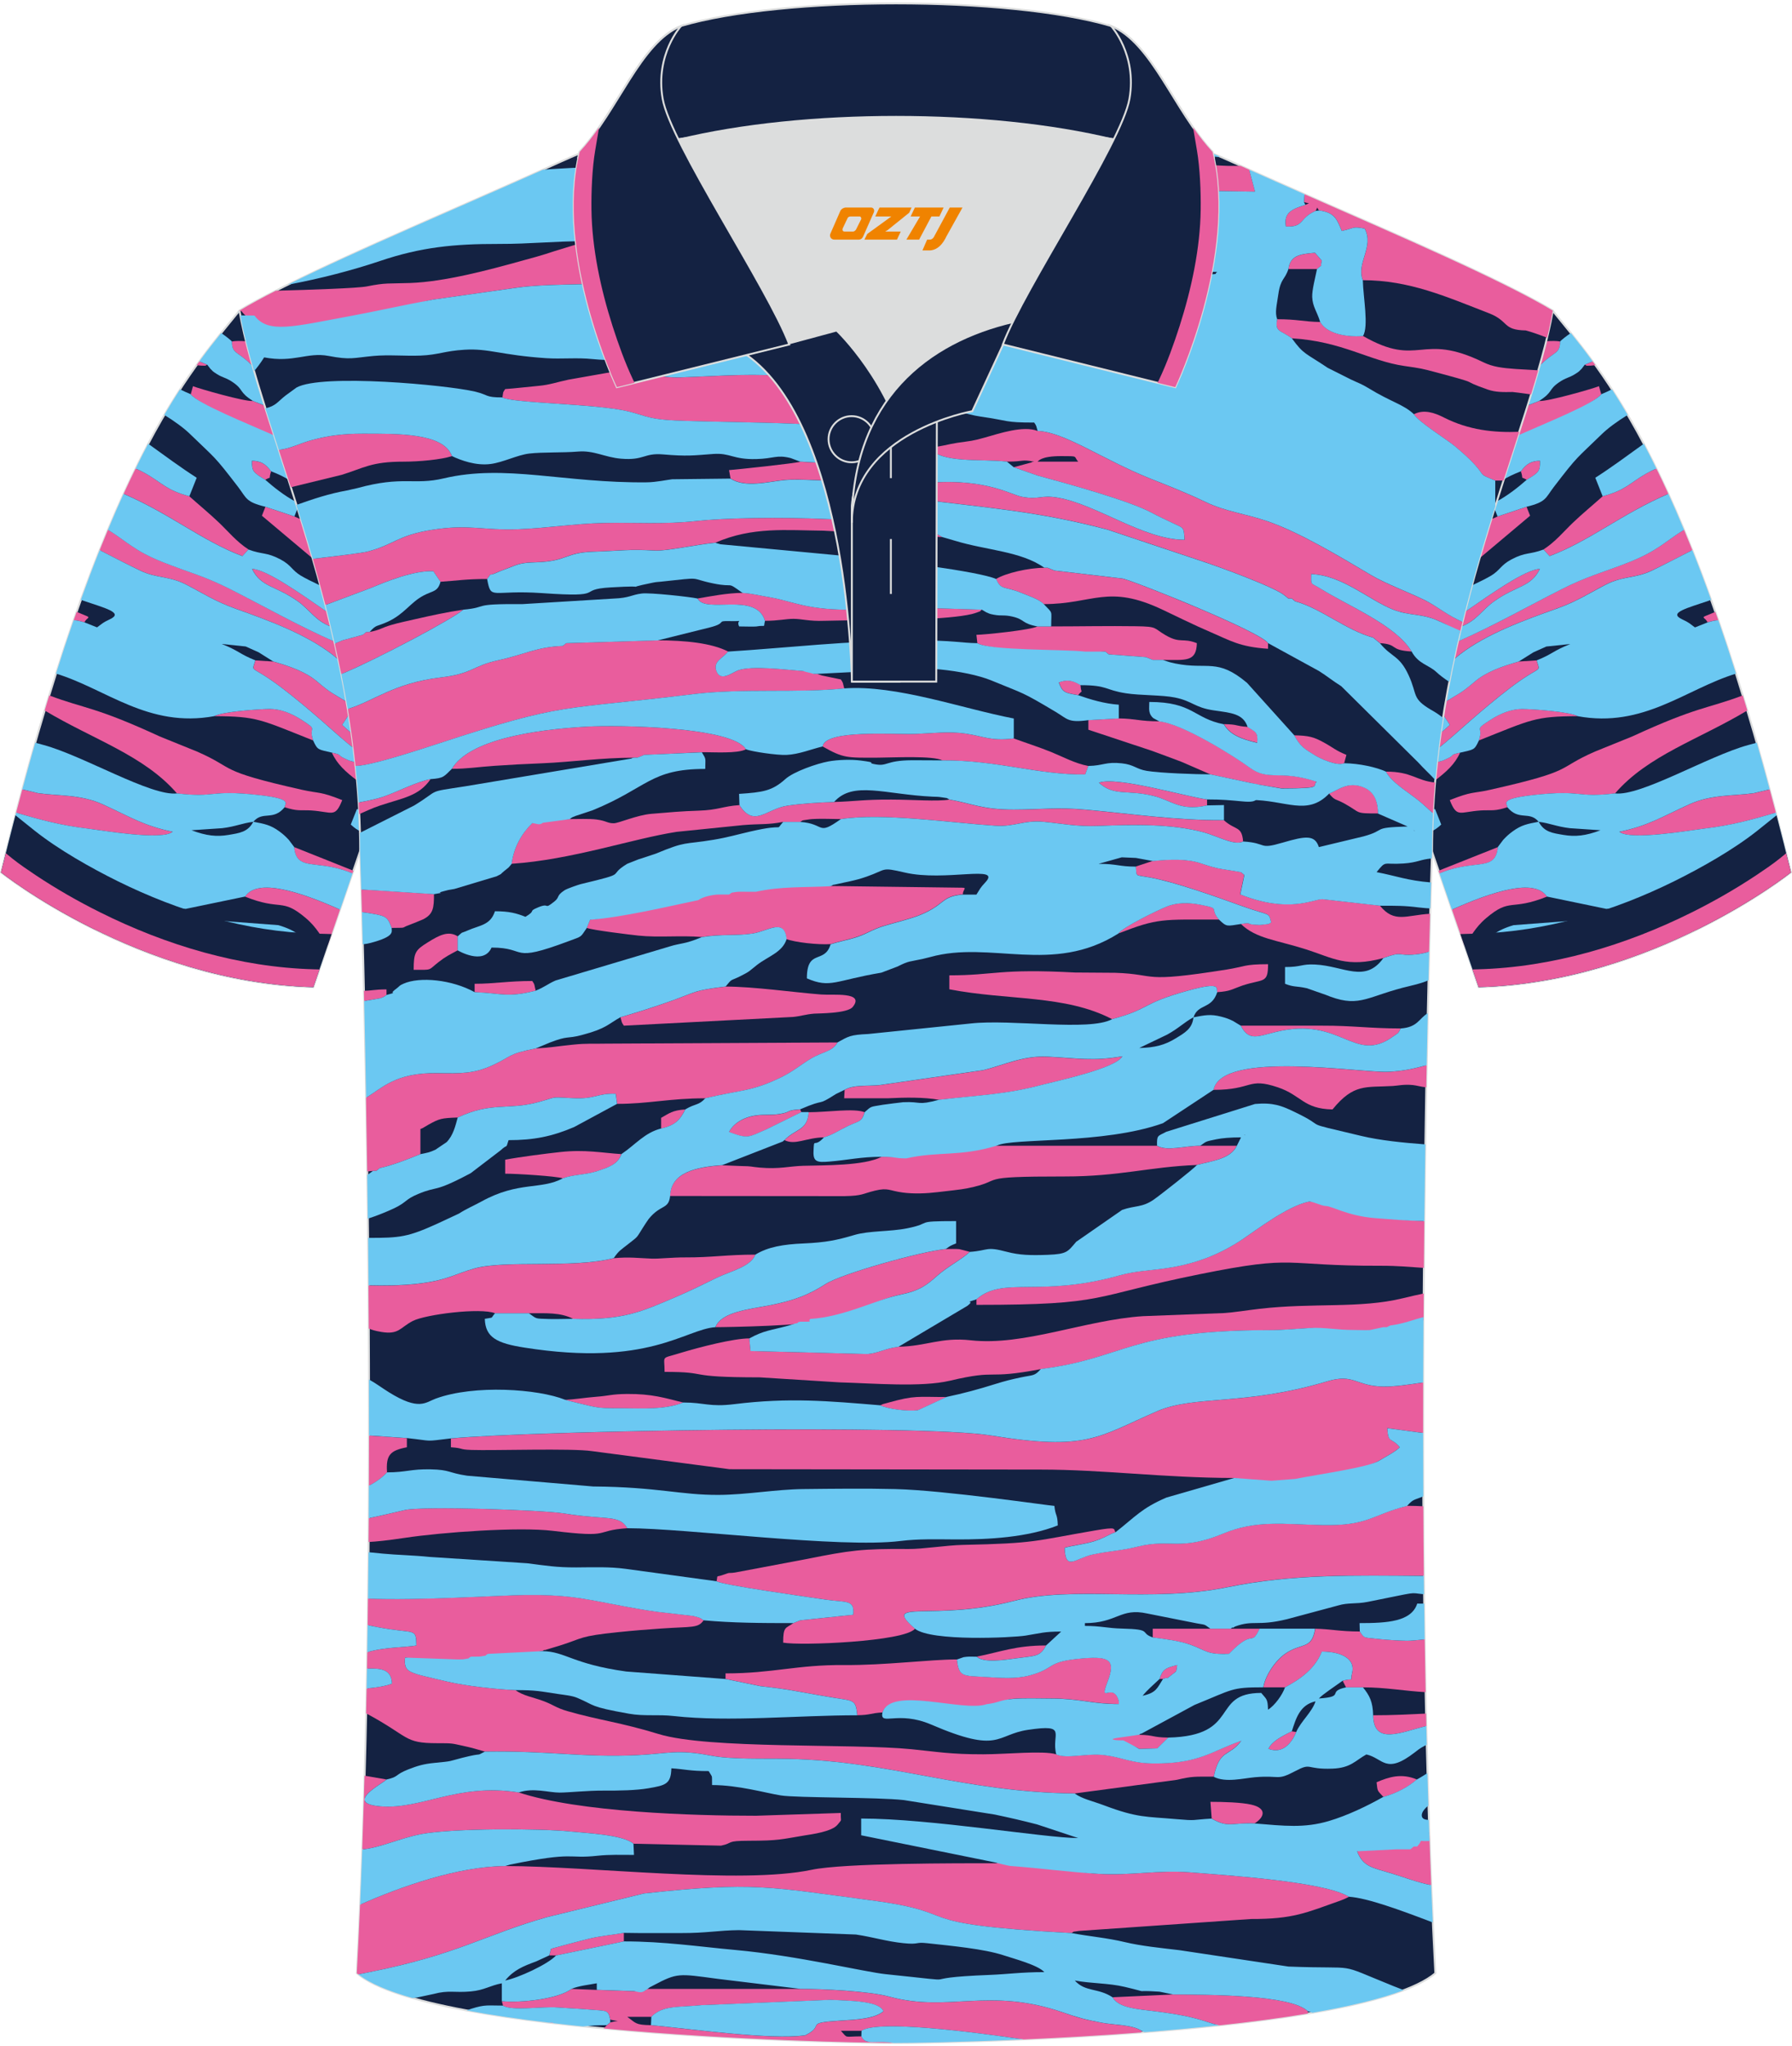 <?xml version="1.0" encoding="utf-8"?>
<!-- Generator: Adobe Illustrator 24.0.1, SVG Export Plug-In . SVG Version: 6.00 Build 0)  -->
<svg xmlns="http://www.w3.org/2000/svg" xmlns:xlink="http://www.w3.org/1999/xlink" version="1.1" id="图层_1" x="0px" y="0px" width="379.8px" height="433.5px" viewBox="0 0 380.09 432.78" enable-background="new 0 0 380.09 432.78" xml:space="preserve">
<g>
	
		<path fill-rule="evenodd" clip-rule="evenodd" fill="#142242" stroke="#DCDDDD" stroke-width="0.4" stroke-miterlimit="22.926" d="   M329.32,65.34c10.25,12.77,29.37,32.33,50.54,119.09c0,0-29.2,23.31-66.23,24.33c0,0-7.16-20.75-9.9-28.75   c-22.38-65.01,1.93-119.44-95.67-155.7c1.44-0.27,3.11-0.27,4.93-0.1l-0.09-0.01c13.99-0.87,17.88-1.24,23.94,0.66   c9.65,3.37,15.62,5.79,25.09,10.09C283.87,44.93,315.64,57.12,329.32,65.34z"/>
	<g>
		<g>
			<g>
				<path fill-rule="evenodd" clip-rule="evenodd" fill="#E95D9D" d="M360.06,196.5c-8.48,2.93-14.45,3.61-22.78,6.55      c-3.46,0.42-7.08,1.47-9.38-0.65l7.2-2.87c3.22-1.25,6.95-1.44,8.53-3.39l31.56-12.56l2.67-1.06c0.16,0.02,0.35-0.05,0.49,0.07      c0.14,0.12,0.4,0.03,0.52,0c0.21-0.04,0.37-0.08,0.51-0.11c0.16,0.65,0.32,1.3,0.48,1.96      C379.86,184.43,372.33,190.44,360.06,196.5z"/>
				<path fill-rule="evenodd" clip-rule="evenodd" fill="#E95D9D" d="M358.95,116.11c-3.11,1.59-6.04,3.11-8.58,4.31      c-3.71,1.76-6.08,1.08-9.85,3.02c-3.58,1.85-6.07,3.54-10.45,5.09c-6.99,2.49-14.69,5.32-20.31,9.58      c-0.47,0.36-0.95,0.77-1.42,1.19c0.27-1.29,0.56-2.56,0.85-3.83c7.72-3.38,14.58-7.31,22.13-11.14      c5.4-2.74,8.75-3.52,14.18-5.67c6.12-2.42,7.66-4.38,11.68-6.89C357.77,113.19,358.36,114.63,358.95,116.11z"/>
				<path fill-rule="evenodd" clip-rule="evenodd" fill="#E95D9D" d="M364.45,130.95c-0.62,0.04-1.35,0.18-2.28,0.47      c-0.38-0.96-1.43-0.97-0.38-1.38l2.04-0.84C364.04,129.78,364.25,130.36,364.45,130.95z"/>
				<path fill-rule="evenodd" clip-rule="evenodd" fill="#E95D9D" d="M325.91,139.48c0.63,2.19,0.93,1.46-1.89,3.23      c-4.71,2.95-11.6,9.03-15.76,12.72c-1.42,1.26-2.42,2.07-3.14,2.63c0.13-1.06,0.28-2.12,0.43-3.18c0.64-0.52,1.3-1.1,1.97-1.73      l-1.39-2.1c0.15-0.94,0.31-1.88,0.47-2.82c2.82-1.71,3.24-1.73,6.23-4.27c2.38-2.03,5.67-3.2,9.3-4.24L325.91,139.48      L325.91,139.48z M304.77,161.06c0.13-0.03,0.28-0.07,0.47-0.12c1.15-0.29,0.78-0.24,1.7-0.64c1.78-0.78,0.3-0.75,2.75-1.26      c-1.08,2.43-2.92,4.08-5.31,5.89C304.5,163.63,304.63,162.34,304.77,161.06z"/>
				<path fill-rule="evenodd" clip-rule="evenodd" fill="#E95D9D" d="M342.55,167.69c-8.52,0.98-6.66-0.83-17.23,0.33      c-7.45,0.82-5.63,1.78-5.6,2.59c-2.69,0.86-3.2,0.58-5.07,0.66c-0.17,0.01-0.36,0.01-0.53,0.02c-4.58,0.3-5.08,1.67-6.62-2.19      c4.79-1.91,4.78-1.35,8.51-2.18c18.46-4.15,13.77-4.39,22.29-8.11l7.92-3.21c13.84-6.38,15.8-5.82,23.42-8.69      c0.32,1.05,0.64,2.11,0.97,3.19C360.37,156.25,349.52,159.6,342.55,167.69z"/>
				<path fill-rule="evenodd" clip-rule="evenodd" fill="#E95D9D" d="M353.86,104.17c-9.81,4.18-16.55,9.92-25.2,13.2l-1.28-1.41      c2.49-1.59,4.3-3.82,6.25-5.68c1.9-1.82,4.4-3.89,6.3-5.59c4.87-1.3,5.66-2.75,9.2-4.79c0.71-0.41,1.44-0.77,2.19-1.1      C352.16,100.5,353,102.29,353.86,104.17z"/>
				<path fill-rule="evenodd" clip-rule="evenodd" fill="#E95D9D" d="M330.91,71.87c-0.02,2.62-1.17,2.07-3.82,4.65      c-0.18,0.18-0.38,0.36-0.58,0.55c0.51-1.81,0.98-3.56,1.4-5.24C329.1,71.73,330.15,71.74,330.91,71.87z"/>
				<path fill-rule="evenodd" clip-rule="evenodd" fill="#E95D9D" d="M376.67,171.78c-5.13,1.47-9.32,2.66-15.08,3.35      c-3.28,0.39-15.88,2.58-18.12,0.69c6.2-1.3,8.97-3.15,14.82-5.81c4.71-2.15,9.54-1.77,13.69-2.37l3.38-0.81      C375.79,168.45,376.23,170.1,376.67,171.78z"/>
				<path fill-rule="evenodd" clip-rule="evenodd" fill="#E95D9D" d="M328.13,189.56c-7.83,3.12-7.68,0.14-12.89,4.54      c-2.52,2.13-3.18,4.01-4.69,5.71l-2.58-7.5C316.46,188.54,325.51,185.56,328.13,189.56z"/>
				<path fill-rule="evenodd" clip-rule="evenodd" fill="#E95D9D" d="M339.63,83.06c-1.68,2.16-12.5,6.83-17.9,9.42      c0.78-2.41,1.53-4.75,2.25-7.01l2.49-0.99c1.67,0.18,11.26-2.57,12.68-3.13L339.63,83.06z"/>
				<path fill-rule="evenodd" clip-rule="evenodd" fill="#E95D9D" d="M323.79,106.92l0.75,1.89l-10.75,9.04l-0.01,0.01      c0.81-2.81,1.64-5.57,2.48-8.27c0.41-0.19,0.86-0.4,1.38-0.62L323.79,106.92z"/>
				<path fill-rule="evenodd" clip-rule="evenodd" fill="#E95D9D" d="M338.39,76.9c-0.26,0.03-0.8,0.08-0.98,0.09      c-1.54,0.03-0.54,0.05-1.28-0.18l1.67-0.72C338,76.35,338.19,76.62,338.39,76.9z"/>
				<path fill-rule="evenodd" clip-rule="evenodd" fill="#E95D9D" d="M305.13,184.07c4.2-1.67,8.39-3.34,12.59-5.01      c-0.37,3.74-2.45,3.43-6.47,4c-2.36,0.33-4.29,0.9-5.91,1.61L305.13,184.07z"/>
				<path fill-rule="evenodd" clip-rule="evenodd" fill="#E95D9D" d="M334.63,151.3c-9.11,0.05-9.74,0.69-20.97,5.16      c1.1-3.2-1.3-1.94,2.4-4.34c2.25-1.46,4.55-2.35,6.79-2.34C325.06,149.78,333.09,150.37,334.63,151.3z"/>
				<path fill-rule="evenodd" clip-rule="evenodd" fill="#E95D9D" d="M310.7,129.21c5.3-3.64,12.86-9.06,15.91-9.12      c-1.96,3.96-4.95,3.46-9.75,6.9c-2.58,1.85-3.66,4.06-6.93,5.32C310.18,131.27,310.44,130.23,310.7,129.21z"/>
				<path fill-rule="evenodd" clip-rule="evenodd" fill="#E95D9D" d="M323.83,101.19c-1.58-0.9-0.56,0.29-1.24-1.79      c1.21-1.65,2.26-2.19,4.05-2.23C326.69,99.39,326.36,99.67,323.83,101.19z"/>
			</g>
			<g>
				<g>
					<path fill-rule="evenodd" clip-rule="evenodd" fill="#6BC8F2" d="M354.41,129.41L354.41,129.41L354.41,129.41L354.41,129.41z        M341.89,82.02c1.08,1.67,2.2,3.47,3.34,5.42c-2.19,1.35-4.16,2.78-5.55,4.14c-5.43,5.29-4.85,4.28-10.12,11.15       c-1.79,2.34-1.55,3.15-5.77,4.18l-6.15,2.05l-0.67-1.67l0.47-1.49c2.39-1.29,4.53-2.99,6.39-4.62       c2.53-1.52,2.86-1.79,2.81-4.02c-1.79,0.03-2.84,0.58-4.05,2.23c-1.79,0.71-2.88,1.26-3.67,1.77c1.04-3.23,2.06-6.36,3.03-9.37       c5.79-2.58,16.09-6.68,17.68-8.73C340.49,82.7,341.19,82.37,341.89,82.02L341.89,82.02z M358.95,116.11       c1.31,3.29,2.64,6.8,3.99,10.55c-5.17,1.77-9.18,2.7-6.14,4.12c1.54,0.72,1.5,0.84,2.71,1.71l2.67-1.06       c0.92-0.29,1.65-0.43,2.28-0.47c1.24,3.57,2.49,7.34,3.75,11.33c-10.68,3.26-19.57,11.59-33.57,9.02       c-1.54-0.93-9.57-1.52-11.78-1.52c-2.24,0-4.55,0.89-6.79,2.34c-3.7,2.4-1.3,1.14-2.4,4.34c-0.96,2.11-1.04,1.87-3.96,2.57       c-2.45,0.51-0.97,0.48-2.75,1.26c-0.92,0.4-0.55,0.35-1.7,0.64c-0.19,0.05-0.35,0.09-0.47,0.12c0.11-1,0.23-2,0.35-3       c0.71-0.57,1.72-1.38,3.14-2.63c4.16-3.69,11.05-9.77,15.76-12.72c2.82-1.77,2.53-1.04,1.89-3.23c3.39-1.35,3.42-2,7.13-3.47       l-5.08,0.53c-0.01,0-2.7,1.21-2.74,1.23l-3.09,1.94c-3.63,1.05-6.91,2.21-9.3,4.24c-2.99,2.55-3.41,2.56-6.23,4.27       c0.52-3.01,1.1-5.97,1.73-8.9c0.48-0.43,0.95-0.84,1.42-1.19c5.62-4.27,13.32-7.1,20.31-9.58c4.38-1.56,6.87-3.24,10.45-5.09       c3.77-1.95,6.14-1.26,9.85-3.02C352.9,119.22,355.84,117.7,358.95,116.11L358.95,116.11z M306.13,151.04       c-0.2,1.27-0.4,2.55-0.58,3.84c0.64-0.52,1.3-1.1,1.97-1.73L306.13,151.04z"/>
				</g>
				<path fill-rule="evenodd" clip-rule="evenodd" fill="#6BC8F2" d="M339.47,175.49L339.47,175.49L339.47,175.49z M372.61,156.93      c0.91,3.18,1.82,6.48,2.74,9.89l-3.38,0.81c-4.15,0.6-8.98,0.22-13.69,2.37c-5.85,2.67-8.62,4.52-14.82,5.81      c2.24,1.9,14.85-0.29,18.12-0.69c5.77-0.69,9.96-1.87,15.08-3.35c0.94,3.59,1.89,7.32,2.83,11.18c-1.3,0.26-2.72,0.48-4.31,0.61      c-3.64-0.37-21.03,8.13-34.48,8.6l-12.59-2.61c-2.62-4-11.67-1.02-20.16,2.76c-0.92-2.67-1.83-5.33-2.63-7.66      c1.62-0.71,3.55-1.28,5.91-1.61c4.03-0.56,6.1-0.26,6.47-4l1.14-1.52c0.72-0.77,1.15-1.16,2-1.79c1.88-1.37,3.12-1.59,5.51-2.04      c-1.99-2.39-4.18-0.09-6.64-3.09c-0.03-0.8-1.85-1.77,5.6-2.59c10.57-1.16,8.71,0.65,17.23-0.33      c5.46,0.67,19.83-7.96,28.25-10.25L372.61,156.93L372.61,156.93z M339.47,175.49l-6.54-0.44c-2.88-0.36-4.17-1.05-6.56-1.35      c1.14,2.19,2.95,2.39,5.25,2.78C334.12,176.9,336.3,176.69,339.47,175.49z"/>
				<path fill-rule="evenodd" clip-rule="evenodd" fill="#6BC8F2" d="M329.56,65.63l-0.34,0.22c0.03-0.17,0.06-0.34,0.09-0.51      c-0.61-0.37-1.25-0.74-1.92-1.12c0.68,0.38,1.33,0.76,1.94,1.12L329.56,65.63z"/>
				<path fill-rule="evenodd" clip-rule="evenodd" fill="#6BC8F2" d="M325.54,200.79l-0.13,0.24      C325.41,201.01,325.63,200.81,325.54,200.79L325.54,200.79z M340.65,204.21c-8.22,2.49-17.35,4.28-27.02,4.55l-2.02-5.84      c0.47-0.62,1.22-1.51,2.51-2.9c1.8-1.93,3.2-3.31,6.92-4.41l19.65-1.48c2.11,0.22,2.12-0.13,2.94,2.01      c-1.58,1.95-5.31,2.14-8.53,3.39c-1.7-0.42-1.33-0.41-3.64-0.01c-1.25,0.22-3.02,0.76-5.03,1.56l1.47,1.33      c2.3,2.11,5.92,1.07,9.38,0.65C337.54,203.21,338.93,203.67,340.65,204.21z"/>
				<path fill-rule="evenodd" clip-rule="evenodd" fill="#6BC8F2" d="M351.32,98.8c-0.75,0.33-1.48,0.69-2.19,1.1      c-3.54,2.04-4.34,3.49-9.2,4.79l-1.56-3.93c3.26-2.08,6.72-4.63,10.28-7.2C349.52,95.22,350.41,96.96,351.32,98.8z"/>
				<path fill-rule="evenodd" clip-rule="evenodd" fill="#6BC8F2" d="M337.8,76.08l-1.67,0.72l-0.67,0.87      c-0.53,0.47-0.28,0.43-1.36,1.1c-1.33,0.84-1.95,0.74-3.44,1.77c-2.32,1.61-1.18,2.01-4.2,3.93l-2.49,0.99      c0.92-2.92,1.77-5.72,2.53-8.39c0.2-0.19,0.4-0.37,0.58-0.55c2.65-2.58,3.8-2.03,3.82-4.65c0.44-0.45,1.23-1.07,2.27-1.79      C334.61,71.86,336.16,73.83,337.8,76.08z"/>
				<path fill-rule="evenodd" clip-rule="evenodd" fill="#6BC8F2" d="M357.18,111.79c-4.03,2.51-5.57,4.47-11.68,6.89      c-5.43,2.15-8.78,2.93-14.18,5.67c-7.56,3.83-14.42,7.75-22.13,11.14c0.24-1.07,0.49-2.13,0.75-3.18      c3.27-1.25,4.35-3.47,6.93-5.32c4.8-3.44,7.79-2.94,9.75-6.9c-3.05,0.06-10.61,5.47-15.91,9.12c0.48-1.89,0.97-3.76,1.47-5.61      c1.69-0.79,3.19-1.55,4.08-2.08c1.95-1.18,2-2.21,4.33-3.45c3.03-1.6,3.8-0.97,6.8-2.1l1.28,1.41      c8.64-3.28,15.39-9.02,25.2-13.2C354.95,106.56,356.06,109.09,357.18,111.79z"/>
				<path fill-rule="evenodd" clip-rule="evenodd" fill="#6BC8F2" d="M303.94,171.15c0.14-0.05,0.29-0.11,0.44-0.17l1.31,3.3      c-0.83,0.78-1.33,1.07-1.94,1.4C303.8,174.16,303.86,172.65,303.94,171.15z"/>
			</g>
		</g>
		<path fill-rule="evenodd" clip-rule="evenodd" fill="#142242" d="M372.78,175.55c-5.07,4.03-11.9,7.89-17.66,10.74    c-12.95,6.4-27.3,10.71-41.8,11.11l-3.57,0.1c2.11,6.13,3.88,11.25,3.88,11.25c37.03-1.02,66.23-24.33,66.23-24.33    c-1.02-4.19-2.04-8.22-3.05-12.1L372.78,175.55z"/>
		<path fill-rule="evenodd" clip-rule="evenodd" fill="#E95D9D" d="M377.5,181.47c-1.56,1.25-3.31,2.43-4.97,3.54    c-4.38,2.91-8.97,5.54-13.67,7.88c-14.04,7-29.59,11.65-45.34,12.08l-1.19,0.03l1.29,3.75c37.03-1.02,66.23-24.33,66.23-24.33    c-0.33-1.37-0.67-2.71-1-4.05L377.5,181.47z"/>
	</g>
</g>
<g>
	
		<path fill-rule="evenodd" clip-rule="evenodd" fill="#142242" stroke="#DCDDDD" stroke-width="0.4" stroke-miterlimit="22.926" d="   M50.77,65.34C40.52,78.11,21.4,97.67,0.22,184.43c0,0,29.2,23.31,66.23,24.33c0,0,7.16-20.75,9.9-28.75   c22.38-65.01-1.93-119.44,95.67-155.7c-1.44-0.27-3.11-0.27-4.93-0.1l0.09-0.01c-13.99-0.87-17.88-1.24-23.94,0.66   c-9.65,3.37-15.62,5.79-25.09,10.09C96.22,44.93,64.45,57.12,50.77,65.34z"/>
	<g>
		<g>
			<g>
				<path fill-rule="evenodd" clip-rule="evenodd" fill="#E95D9D" d="M20.03,196.5c8.48,2.93,14.45,3.61,22.78,6.55      c3.46,0.42,7.08,1.47,9.38-0.65l-7.2-2.87c-3.22-1.25-6.95-1.44-8.53-3.39L4.9,183.57l-2.67-1.06      c-0.16,0.02-0.35-0.05-0.49,0.07c-0.14,0.12-0.4,0.03-0.52,0c-0.21-0.04-0.37-0.08-0.51-0.11c-0.16,0.65-0.32,1.3-0.48,1.96      C0.22,184.43,7.76,190.44,20.03,196.5z"/>
				<path fill-rule="evenodd" clip-rule="evenodd" fill="#E95D9D" d="M21.14,116.11c3.11,1.59,6.04,3.11,8.58,4.31      c3.71,1.76,6.08,1.08,9.85,3.02c3.58,1.85,6.07,3.54,10.45,5.09c6.99,2.49,14.69,5.32,20.31,9.58c0.47,0.36,0.95,0.77,1.42,1.19      c-0.27-1.29-0.56-2.56-0.85-3.83c-7.72-3.38-14.58-7.31-22.13-11.14c-5.4-2.74-8.75-3.52-14.18-5.67      c-6.12-2.42-7.66-4.38-11.68-6.89C22.32,113.19,21.73,114.63,21.14,116.11z"/>
				<path fill-rule="evenodd" clip-rule="evenodd" fill="#E95D9D" d="M15.64,130.95c0.62,0.04,1.35,0.18,2.28,0.47      c0.38-0.96,1.43-0.96,0.38-1.38l-2.04-0.84C16.05,129.78,15.84,130.36,15.64,130.95z"/>
				<path fill-rule="evenodd" clip-rule="evenodd" fill="#E95D9D" d="M54.18,139.48c-0.63,2.19-0.93,1.46,1.89,3.23      c4.71,2.95,11.6,9.03,15.76,12.72c1.42,1.26,2.42,2.07,3.14,2.63c-0.13-1.06-0.28-2.12-0.43-3.18c-0.64-0.52-1.3-1.1-1.97-1.73      l1.39-2.1c-0.15-0.94-0.31-1.88-0.47-2.82c-2.82-1.71-3.24-1.73-6.23-4.27c-2.38-2.03-5.67-3.2-9.3-4.24L54.18,139.48      L54.18,139.48z M75.31,161.05c-0.13-0.03-0.28-0.07-0.47-0.12c-1.15-0.29-0.78-0.24-1.7-0.64c-1.78-0.78-0.3-0.75-2.75-1.26      c1.08,2.43,2.92,4.08,5.31,5.89C75.58,163.63,75.46,162.34,75.31,161.05z"/>
				<path fill-rule="evenodd" clip-rule="evenodd" fill="#E95D9D" d="M37.54,167.69c8.52,0.98,6.66-0.83,17.23,0.33      c7.45,0.82,5.63,1.78,5.6,2.59c2.69,0.86,3.2,0.58,5.07,0.66c0.17,0.01,0.36,0.01,0.53,0.02c4.58,0.3,5.08,1.67,6.62-2.19      c-4.79-1.91-4.78-1.35-8.51-2.18c-18.46-4.15-13.77-4.39-22.29-8.11l-7.92-3.21c-13.84-6.38-15.8-5.82-23.42-8.69      c-0.32,1.05-0.64,2.11-0.97,3.19C19.72,156.25,30.57,159.6,37.54,167.69z"/>
				<path fill-rule="evenodd" clip-rule="evenodd" fill="#E95D9D" d="M26.23,104.17c9.81,4.18,16.55,9.92,25.2,13.2l1.28-1.41      c-2.49-1.59-4.3-3.82-6.25-5.68c-1.9-1.82-4.4-3.89-6.3-5.59c-4.87-1.3-5.66-2.75-9.2-4.79c-0.71-0.41-1.44-0.77-2.19-1.1      C27.93,100.5,27.09,102.29,26.23,104.17z"/>
				<path fill-rule="evenodd" clip-rule="evenodd" fill="#E95D9D" d="M49.18,71.87c0.02,2.62,1.17,2.07,3.82,4.65      c0.18,0.18,0.38,0.36,0.58,0.55c-0.51-1.81-0.98-3.56-1.4-5.24C50.99,71.73,49.94,71.74,49.18,71.87z"/>
				<path fill-rule="evenodd" clip-rule="evenodd" fill="#E95D9D" d="M3.42,171.78c5.13,1.47,9.32,2.66,15.08,3.35      c3.28,0.39,15.88,2.58,18.12,0.69c-6.2-1.3-8.97-3.15-14.82-5.81c-4.71-2.15-9.54-1.77-13.69-2.37l-3.38-0.81      C4.3,168.45,3.86,170.1,3.42,171.78z"/>
				<path fill-rule="evenodd" clip-rule="evenodd" fill="#E95D9D" d="M51.96,189.56c7.83,3.12,7.68,0.14,12.89,4.54      c2.52,2.13,3.18,4.01,4.69,5.71l2.58-7.5C63.63,188.54,54.58,185.56,51.96,189.56z"/>
				<path fill-rule="evenodd" clip-rule="evenodd" fill="#E95D9D" d="M40.46,83.06c1.68,2.16,12.5,6.83,17.9,9.42      c-0.78-2.41-1.53-4.75-2.25-7.01l-2.49-0.99c-1.67,0.18-11.26-2.57-12.69-3.13L40.46,83.06z"/>
				<path fill-rule="evenodd" clip-rule="evenodd" fill="#E95D9D" d="M56.3,106.92l-0.75,1.89l10.75,9.04l0.01,0.01      c-0.81-2.81-1.64-5.57-2.48-8.27c-0.41-0.19-0.86-0.4-1.38-0.62L56.3,106.92z"/>
				<path fill-rule="evenodd" clip-rule="evenodd" fill="#E95D9D" d="M41.7,76.9c0.26,0.03,0.8,0.08,0.98,0.09      c1.54,0.03,0.54,0.05,1.28-0.18l-1.67-0.72C42.09,76.35,41.89,76.62,41.7,76.9z"/>
				<path fill-rule="evenodd" clip-rule="evenodd" fill="#E95D9D" d="M74.96,184.07c-4.2-1.67-8.39-3.34-12.59-5.02      c0.37,3.74,2.45,3.43,6.47,4c2.36,0.33,4.29,0.9,5.91,1.61L74.96,184.07z"/>
				<path fill-rule="evenodd" clip-rule="evenodd" fill="#E95D9D" d="M45.46,151.3c9.11,0.05,9.74,0.69,20.97,5.16      c-1.1-3.2,1.3-1.94-2.4-4.34c-2.24-1.46-4.55-2.35-6.79-2.34C55.03,149.78,47,150.37,45.46,151.3z"/>
				<path fill-rule="evenodd" clip-rule="evenodd" fill="#E95D9D" d="M69.39,129.21c-5.3-3.64-12.86-9.06-15.91-9.12      c1.96,3.96,4.95,3.46,9.75,6.9c2.58,1.85,3.66,4.06,6.93,5.32C69.9,131.27,69.65,130.23,69.39,129.21z"/>
				<path fill-rule="evenodd" clip-rule="evenodd" fill="#E95D9D" d="M56.26,101.19c1.58-0.9,0.56,0.29,1.24-1.79      c-1.21-1.65-2.26-2.19-4.05-2.22C53.4,99.39,53.73,99.67,56.26,101.19z"/>
			</g>
			<g>
				<g>
					<path fill-rule="evenodd" clip-rule="evenodd" fill="#6BC8F2" d="M25.68,129.41L25.68,129.41L25.68,129.41L25.68,129.41z        M38.19,82.02c-1.08,1.67-2.2,3.47-3.34,5.42c2.19,1.35,4.16,2.78,5.55,4.14c5.43,5.28,4.85,4.28,10.12,11.15       c1.79,2.34,1.55,3.15,5.77,4.18l6.15,2.05l0.67-1.67l-0.47-1.49c-2.39-1.29-4.53-2.99-6.39-4.62       c-2.53-1.52-2.86-1.79-2.81-4.02c1.79,0.03,2.84,0.57,4.05,2.22c1.79,0.71,2.88,1.26,3.67,1.77c-1.04-3.23-2.06-6.36-3.03-9.37       c-5.79-2.58-16.09-6.68-17.68-8.73C39.6,82.7,38.89,82.37,38.19,82.02L38.19,82.02z M21.14,116.11       c-1.31,3.29-2.64,6.8-3.99,10.54c5.17,1.77,9.18,2.7,6.14,4.12c-1.54,0.72-1.5,0.84-2.71,1.71l-2.67-1.06       c-0.92-0.29-1.65-0.43-2.28-0.47c-1.24,3.57-2.49,7.34-3.75,11.33c10.68,3.26,19.57,11.59,33.57,9.02       c1.54-0.93,9.57-1.52,11.78-1.52c2.24,0,4.55,0.89,6.79,2.34c3.7,2.4,1.3,1.14,2.4,4.34c0.96,2.11,1.04,1.87,3.96,2.57       c2.45,0.51,0.97,0.48,2.75,1.26c0.92,0.4,0.55,0.35,1.7,0.64c0.19,0.05,0.35,0.09,0.47,0.12c-0.11-1-0.23-2-0.35-3       c-0.71-0.57-1.72-1.38-3.14-2.63c-4.16-3.69-11.05-9.77-15.76-12.72c-2.82-1.77-2.53-1.04-1.89-3.23       c-3.39-1.35-3.42-2-7.13-3.47l5.08,0.53c0.01,0,2.7,1.21,2.74,1.23l3.09,1.94c3.63,1.05,6.91,2.21,9.3,4.24       c2.99,2.55,3.41,2.56,6.23,4.27c-0.52-3.01-1.1-5.97-1.73-8.9c-0.48-0.43-0.95-0.84-1.42-1.19c-5.62-4.27-13.32-7.1-20.31-9.58       c-4.38-1.56-6.87-3.24-10.45-5.09c-3.77-1.95-6.14-1.26-9.85-3.02C27.19,119.22,24.25,117.7,21.14,116.11L21.14,116.11z        M73.96,151.04c0.2,1.27,0.4,2.55,0.58,3.84c-0.64-0.52-1.3-1.1-1.97-1.73L73.96,151.04z"/>
				</g>
				<path fill-rule="evenodd" clip-rule="evenodd" fill="#6BC8F2" d="M40.62,175.49L40.62,175.49L40.62,175.49z M7.48,156.93      c-0.91,3.18-1.82,6.48-2.74,9.89l3.38,0.81c4.15,0.6,8.98,0.22,13.69,2.37c5.85,2.67,8.62,4.52,14.82,5.81      c-2.24,1.9-14.85-0.29-18.12-0.69c-5.77-0.69-9.96-1.87-15.08-3.35c-0.94,3.59-1.89,7.32-2.83,11.18      c1.3,0.26,2.72,0.48,4.31,0.61c3.64-0.37,21.03,8.13,34.48,8.6l12.59-2.61c2.62-4,11.67-1.02,20.16,2.76      c0.92-2.67,1.83-5.33,2.63-7.66c-1.62-0.71-3.55-1.28-5.91-1.61c-4.03-0.56-6.1-0.26-6.47-4l-1.14-1.52      c-0.72-0.77-1.15-1.16-2-1.79c-1.88-1.37-3.12-1.59-5.51-2.04c1.99-2.39,4.18-0.09,6.64-3.09c0.03-0.8,1.85-1.77-5.6-2.59      c-10.57-1.16-8.71,0.65-17.23-0.33c-5.46,0.67-19.83-7.96-28.25-10.25L7.48,156.93L7.48,156.93z M40.62,175.49l6.54-0.44      c2.88-0.36,4.17-1.05,6.56-1.35c-1.14,2.19-2.95,2.39-5.25,2.78C45.97,176.9,43.79,176.69,40.62,175.49z"/>
				<path fill-rule="evenodd" clip-rule="evenodd" fill="#6BC8F2" d="M50.53,65.63l0.34,0.22c-0.03-0.17-0.06-0.34-0.09-0.51      c0.61-0.36,1.25-0.74,1.92-1.12c-0.68,0.38-1.33,0.76-1.94,1.12L50.53,65.63z"/>
				<path fill-rule="evenodd" clip-rule="evenodd" fill="#6BC8F2" d="M54.55,200.78l0.13,0.24      C54.68,201.01,54.46,200.81,54.55,200.78L54.55,200.78z M39.43,204.21c8.22,2.49,17.35,4.28,27.02,4.55l2.02-5.84      c-0.47-0.62-1.22-1.51-2.51-2.9c-1.81-1.93-3.2-3.31-6.92-4.41l-19.65-1.48c-2.11,0.22-2.12-0.13-2.94,2.01      c1.58,1.95,5.31,2.14,8.53,3.39c1.7-0.42,1.33-0.41,3.64-0.01c1.25,0.22,3.02,0.76,5.03,1.56l-1.47,1.33      c-2.3,2.11-5.92,1.07-9.38,0.65C42.55,203.21,41.16,203.67,39.43,204.21z"/>
				<path fill-rule="evenodd" clip-rule="evenodd" fill="#6BC8F2" d="M28.77,98.8c0.75,0.33,1.48,0.69,2.19,1.1      c3.54,2.04,4.34,3.49,9.2,4.79l1.56-3.93c-3.26-2.08-6.72-4.63-10.28-7.2C30.56,95.22,29.67,96.96,28.77,98.8z"/>
				<path fill-rule="evenodd" clip-rule="evenodd" fill="#6BC8F2" d="M42.29,76.08l1.67,0.72l0.67,0.87      c0.53,0.47,0.28,0.43,1.36,1.1c1.33,0.84,1.95,0.74,3.44,1.77c2.32,1.61,1.18,2.01,4.2,3.93l2.49,0.99      c-0.92-2.92-1.77-5.72-2.53-8.39c-0.2-0.19-0.4-0.37-0.58-0.55c-2.65-2.58-3.8-2.03-3.82-4.65c-0.44-0.45-1.23-1.07-2.27-1.79      C45.48,71.86,43.93,73.83,42.29,76.08z"/>
				<path fill-rule="evenodd" clip-rule="evenodd" fill="#6BC8F2" d="M22.9,111.79c4.03,2.51,5.57,4.47,11.68,6.89      c5.43,2.15,8.78,2.93,14.18,5.67c7.56,3.83,14.42,7.75,22.13,11.14c-0.24-1.07-0.49-2.13-0.75-3.18      c-3.27-1.25-4.35-3.47-6.93-5.32c-4.8-3.44-7.79-2.94-9.75-6.9c3.05,0.06,10.61,5.47,15.91,9.12c-0.48-1.89-0.97-3.76-1.47-5.61      c-1.69-0.79-3.19-1.55-4.08-2.08c-1.95-1.18-2-2.21-4.33-3.45c-3.03-1.6-3.8-0.97-6.8-2.1l-1.28,1.41      c-8.64-3.28-15.39-9.02-25.2-13.2C25.14,106.56,24.03,109.09,22.9,111.79z"/>
				<path fill-rule="evenodd" clip-rule="evenodd" fill="#6BC8F2" d="M76.15,171.15c-0.14-0.05-0.29-0.11-0.44-0.17l-1.31,3.3      c0.83,0.78,1.33,1.07,1.94,1.4C76.29,174.16,76.23,172.65,76.15,171.15z"/>
			</g>
		</g>
		<path fill-rule="evenodd" clip-rule="evenodd" fill="#142242" d="M7.31,175.55c5.07,4.03,11.9,7.89,17.66,10.74    c12.95,6.4,27.3,10.71,41.8,11.11l3.57,0.1c-2.11,6.13-3.88,11.25-3.88,11.25c-37.03-1.02-66.23-24.33-66.23-24.33    c1.02-4.19,2.04-8.22,3.05-12.1L7.31,175.55z"/>
		<path fill-rule="evenodd" clip-rule="evenodd" fill="#E95D9D" d="M2.59,181.47c1.56,1.25,3.31,2.43,4.97,3.54    c4.38,2.91,8.97,5.54,13.67,7.88c14.04,7,29.59,11.65,45.34,12.08l1.19,0.03l-1.29,3.75c-37.03-1.02-66.23-24.33-66.23-24.33    c0.33-1.37,0.67-2.71,1-4.05L2.59,181.47z"/>
	</g>
</g>
<path fill-rule="evenodd" clip-rule="evenodd" fill="#142242" stroke="#DCDDDD" stroke-width="0.4" stroke-miterlimit="22.926" d="  M190.05,432.58c9.73,0.03,98.78-1.66,114.39-14.77c-5.38-101.06-0.7-237.81-0.7-237.81c0-47.64,21.31-89.98,25.61-114.67  c-13.68-8.24-45.45-21.25-67.4-31.25c-30.15-13.67-34.28-7.74-71.47-7.74c-37.18,0-42.14-5.92-72.29,7.74  c-21.95,9.99-53.73,23.02-67.4,31.25c4.28,24.68,25.61,67.01,25.61,114.67c0,0,4.68,136.75-0.7,237.81  C91.26,430.92,180.32,432.61,190.05,432.58z"/>
<g>
	<g>
		<path fill-rule="evenodd" clip-rule="evenodd" fill="#E95D9D" d="M107.15,395.08c-9.99,0.07-22.12,4.34-30.77,8.18    c-0.21,4.92-0.44,9.78-0.7,14.55c0.1,0.08,0.21,0.16,0.32,0.24c0.87-0.18,1.67-0.34,2.38-0.48c18.84-3.77,24.37-7.9,37.63-11.65    l20.55-5.02c23.25-2.54,26.77-1.38,48.05,1.43c21.19,2.8,5.82,4.95,42.65,6.96c0.98-0.52-0.31-0.13,1.61-0.45l36.48-2.53    c8.99,0.02,11.62-1.31,18.98-3.91c0.2-0.07,0.78-0.31,0.94-0.38c0.11-0.05,0.34-0.17,0.43-0.21c0.09-0.04,0.29-0.13,0.42-0.22    c-5.18-3.23-26.1-4.57-33.85-5.18c-6.48-0.51-12.39,0.73-19.27,0.33c-6.21-0.36-12.5-2.36-18.68-2.8c-0.42,0-1.75,0.15-2.88,0.55    c-8.12,0-32.44-0.06-39.3,1.39C157.11,399.04,125.22,395.1,107.15,395.08z"/>
		<path fill-rule="evenodd" clip-rule="evenodd" fill="#E95D9D" d="M95.64,304.44v1.86c2.88,0.2,1.52,0.47,4.39,0.57    c4.52,0.16,21.4-0.39,25.54,0.25l29.15,3.83l66.06,0.08c13.27,0,26.03,1.76,40.99,1.78l8.22,1.72c0.15-0.08,0.41-0.32,0.5-0.19    c0.09,0.13,0.39-0.14,0.52-0.17l4.01-0.04c5.24-1.03,15.25-3.59,17.51-5c1.23-0.77,3.4-1.84,4.36-2.84    c-1.79-2.23-2.46-0.63-2.64-4.04l7.59,1.01c0-3.6,0-7.17,0.01-10.7c-2.94,0.45-6.05,0.93-8.46,0.88    c-5.85-0.1-6.19-2.82-11.86-1.12c-17.59,5.27-28.12,2.85-36.17,6.37c-12.52,5.47-14.76,8.44-35.23,5.11    C195.42,301.42,113.41,302.78,95.64,304.44z"/>
		<path fill-rule="evenodd" clip-rule="evenodd" fill="#E95D9D" d="M77.99,344.02c0.73,0.14,1.46,0.3,2.18,0.43    c7.95,1.52,8.05-0.03,8.16,3.87c-1.94,0.4-6.84,0.32-10.42,1.42c-0.02,1.17-0.04,2.33-0.06,3.5c2.81-0.11,5.2,0.05,5.29,3.18    c-1.41,0.53-3.33,0.83-5.37,1.01c-0.03,1.76-0.07,3.52-0.11,5.28c9.34,5,7.89,6.33,15.11,6.33c3.1,0,3.01,0.02,5.15,0.49    c1.37,0.3,1.14,0.26,2.24,0.52l2.67,0.76c13.83-0.2,20.89,1.31,32.39,0.75c6.55-0.32,8.36-1.27,15.49,0.09    c4.54,0.87,11.07,0.59,16.39,0.7c21.99,0.45,37.2,7.08,60.86,7.34l21.66-2.89c3.32-0.77,3.64-0.67,7.82-0.67    c1.28-6.03,3.23-4.11,5.84-7.63c-6.24,2.16-8.92,4.94-18.82,4.8c-4.72-0.07-6.27-1.27-10.24-1.76c-3.59-0.44-8.05,0.86-10.18-0.15    c-2.79-0.83-10.59,0-15.51,0c-7.06,0.01-9.78-0.54-15.23-1.08c-12.6-1.25-43.01,0.04-53.62-3.22c-7.93-2.44-12.72-2.95-19.29-4.84    c-2.51-0.72-2.98-1.36-5.25-2.19c-2.14-0.79-4.14-1.06-5.85-2.29c-4.05-0.14-10.73-0.92-14.39-1.79c-8.25-1.97-9.31-1.78-8.99-5.1    l11.16,1.62c0.14-0.08,0.34-0.36,0.43-0.24c0.09,0.13,0.37-0.17,0.48-0.2c0.98-0.17,0.93-0.16,1.97-0.16h0.72    c0.14-0.08,0.34-0.36,0.43-0.24c0.09,0.13,0.37-0.17,0.48-0.19c0.98-0.17,0.93-0.16,1.97-0.16l11.51-1.82    c0.15-0.08,0.41-0.31,0.49-0.19l3.16-0.95c5.16-1.64,4.08-1.99,12.36-2.85c3.51-0.36,5.89-0.54,9.13-0.77    c6.65-0.46,7.86-0.03,9.05-1.76c-1-0.59-0.1-0.36-2.23-0.92l-7.49-0.86c-2.62-0.34-6.46-1.04-8.97-1.53    c-7.48-1.45-10.7-2.14-19.12-2.05c-5.42,0.05-22.67,1.21-33.39,0.76C78.04,340.26,78.01,342.14,77.99,344.02z"/>
		<path fill-rule="evenodd" clip-rule="evenodd" fill="#E95D9D" d="M236.6,324.31c-0.5-0.7,0.53-1.21-4.36-0.37    c-13.05,2.24-12.4,2.73-28.03,3.06c-3.42,0.07-8.57,0.9-11.49,0.87c-9.87-0.09-12.47,0.29-21.56,2.11l-15.23,2.87    c-1.6,0.24-0.87-0.12-2.35,0.43c-1.91,0.72-1.25-0.15-1.6,1.43c1.26,0.8,19.08,3.29,23.12,3.89c4.34,0.64,6.23-0.09,5.86,3.21    l-11.25,1.18l-1.44,0.59c-1.62,1.16-2.16,0.64-2.16,4.14c3.59,0.69,25.76-0.2,27.97-2.96c-7.41-6.47,3.92-1.46,20.96-5.9    c12.58-3.28,29.06,0.43,45.33-2.91c13.77-2.82,26.86-2.51,41.62-2.39c-0.05-4.94-0.09-9.87-0.11-14.75    c-0.98-0.06-2.08-0.09-3.44-0.1c-7.62,1.94-8.18,4.27-17.97,4.07c-8.19-0.17-14.01-1.11-20.95,1.77    c-9.24,3.84-11.22,1.07-18.15,2.78c-3.79,0.93-6.03,0.92-9.57,1.68c-3.68,0.79-5.85,3.68-5.99-1.42c1.72-0.48,4.32-0.77,6.25-1.38    C234.47,325.46,234.89,324.89,236.6,324.31z"/>
		<path fill-rule="evenodd" clip-rule="evenodd" fill="#E95D9D" d="M120.1,135.83l-0.72,0.59c-5.42,0.15-8.48,1.92-13.6,3.01    c-5.55,1.18-5.43,2.86-12.2,3.65c-10.08,1.19-14.37,5.1-19.82,6.69c0.66,3.98,1.22,8.02,1.65,12.11c1.96-0.05,6.6-1.15,17.4-4.7    c27.32-8.98,25.77-7.05,54.24-10.54c10.44-1.28,22.29-0.18,32.02-1.21c-0.35-1.22-0.14-1.07-0.72-1.91l-4.02-0.84    c-0.15-0.04-0.4-0.14-0.51-0.17c-0.11-0.03-0.35-0.1-0.5-0.18h-0.72c-1.04-1.45-1.45-0.92-2.16-0.59    c-3.69-0.28-11.04-1.22-13.9-0.15c-1.18,0.44-3.78,2.57-4.6,0.06c-0.67-2.04,1.41-2.63,2.5-4.05c-3.55-1.82-9.15-2.36-14.92-2.37    L120.1,135.83z"/>
		<path fill-rule="evenodd" clip-rule="evenodd" fill="#E95D9D" d="M225.09,96.17c3.84,0,2.54,0,3.6,1.18h-8.63    C220.3,97.22,220.7,96.17,225.09,96.17L225.09,96.17z M309.61,133.78c0.2-0.83,0.39-1.66,0.6-2.48c-2.98-1.21-5.48-3.34-7.94-4.55    c-3.51-1.73-8.32-3.48-11.47-5.35c-6.28-3.72-15.14-9.09-22.04-11.44c-4.72-1.61-8.84-2.03-13.07-4.06    c-4.21-2.02-7.65-3.33-11.86-5.02c-10.07-4.04-18.06-9.83-23.77-10.05c-3-1.18-8.03,0.52-11.22,1.42    c-2.7,0.76-2.77,0.66-5.84,1.11c-1.75,0.26-3.75,0.87-5.94,1.02c2.67,3.41,10.83,2.32,16.53,2.96c3.9-0.01,2.85-0.51,5.75,0    c-0.16,0.08-0.44-0.02-0.53,0.16l-3.79,1.03l5.05,1.77c6.36,1.73,19.38,5.29,24.23,7.89c1.74,0.93,2.55,1.27,4.5,2.21    c2.32,1.11,2.29,0.74,2.45,3.52c-8.66,0-18.52-7.45-26.8-8.92c-3.76-0.67-3.83,0.49-7.65-0.19c-2.61-0.47-8.31-4.45-22.62-2.72    c-1.77,0.34-2.39,0.66-3.93,1.19c1.37,2.14,0.98,1.56,4.4,1.99c14.61,1.85,25.62,2.58,40.31,6.49l19.42,6.49    c4.24,1.37,16.31,5.81,18.18,7.52l0.72,0.59H274l0.72,0.59c5.26,1.38,10.88,6.17,16.54,7.69l0.72,0.59l0.72,0.59    c4.06,0.28,1.8,1.48,6.72,1.78c-3.32-5.59-13.45-9.65-19.31-13.33c-2.15-1.35-2.02-0.54-1.98-3.09    c6.66,0.24,12.31,5.55,17.43,7.55c3.57,1.39,6.03,0.69,9.89,2.52C308.39,132.64,308.49,132.99,309.61,133.78z"/>
		<path fill-rule="evenodd" clip-rule="evenodd" fill="#E95D9D" d="M113.62,221.75c-6.1,1.2-5.01,1.67-9.19,3.58    c-3.93,1.79-6.73,1.74-11.68,1.66c-8.94-0.15-11.66,3.17-15.11,5.19c0.09,4.96,0.17,10.19,0.25,15.64    c0.38-0.04,0.78-0.08,1.21-0.11h0.72l0.72-0.59c2.86-0.63,6.35-2.04,8.63-2.96v-5.33c1.24-0.54-0.12,0.11,1.32-0.69    c0.11-0.06,0.3-0.18,0.42-0.25c2.31-1.27,2.67-1.37,6.17-1.5c7.16-3.36,10.62-1.54,16.86-3.2c4.72-1.26,2.37-1.16,7.64-0.9    c4.81,0.23,4.99-1.06,9.03-0.93l0.28,2.14c6.73,0,11.1-1.19,18.7-1.18c7.54-1.82,9.74-1.34,16.14-4.47    c2.51-1.23,4.03-2.58,6.13-3.85c2.75-1.66,4.72-1.52,5.78-3.52l-49.11,0.25c-2.5,0.07-3.93-0.11-7.11,0.23    C118.24,221.28,116.59,221.6,113.62,221.75z"/>
		<path fill-rule="evenodd" clip-rule="evenodd" fill="#E95D9D" d="M190.57,284.99c-2.92,0.36-4.07,1.31-6.57,1.54l-24.81-0.64    l-0.25-2.67c-3.36,0-10.54,1.86-14.33,3c-0.17,0.05-0.36,0.1-0.53,0.16c-4,1.24-3.12,0.32-3.12,3.94c10.14,0,3.65,1.15,20.16,1.16    l16.91,1.06c7.18,0.2,17.41,1.08,23.46-0.35c10.61-2.5,7.18-0.16,19.3-2.46c17.8-2.24,18.58-8.22,48.17-8.24    c3.37,0,5.84-0.29,8.84-0.45c3.25-0.18,6.67,2,10.14,2c0.65-0.34,0.24-0.27,1.46-0.58c0.13-0.03,1.26-0.23,1.48-0.25    c0.78-0.05,1.62,0.19,3.54,0.23h0.72c0-0.82-0.22-0.67,0.72-0.35c3.1-0.44,4.36-1.78,6.08-2.75c0.01-1.9,0.02-3.78,0.04-5.64    c-1.17,0.23-2.63,0.58-4.48,1.02c-9.1,2.21-18.92,0.91-30.37,2.23c-2.51,0.29-5.41,0.77-7.53,0.9l-17.18,0.66    c-12.28,0.8-25.27,6.38-36.55,5.11C199.6,282.92,196.48,284.89,190.57,284.99z"/>
		<path fill-rule="evenodd" clip-rule="evenodd" fill="#E95D9D" d="M256.02,39.94l10.18,0.16l-1.21-4.54c0.07,0,0.15,0,0.22,0.01    l-2.07-0.93c-0.97,0.01-1.92,0.02-2.84,0c-8.44-0.21-18.48-3.06-18.68,4.12C244.64,38.76,254.28,39.25,256.02,39.94L256.02,39.94z     M276.71,40.67l-0.12,1.64c1.25,0.44,1.4,0.04,0.29,0.59c-2.72,0.88-4.66,1.56-4.13,4.59c3.99,0.19,2.7-1.75,6.29-3.3    c0.57-0.9,0.09-0.96,0.72-0.1c3.58,0.45,3.85,2.14,4.85,4.35c2.79-0.6,2.16-1.02,4.85-0.5c2.08,3.83-1.85,7.32-0.39,10.94    c9.86,0,17.62,3.47,26.76,7.01c4.31,1.67,2.76,3.55,7.8,3.64c1.3,0.35,2.84,0.9,4.51,1.54c0.49-2,0.9-3.92,1.21-5.74    C318.52,58.82,296.36,49.31,276.71,40.67z"/>
		<path fill-rule="evenodd" clip-rule="evenodd" fill="#E95D9D" d="M138.08,428.82c-3.39-0.06-3.16-0.43-5.03-1.77h5.11    c2.41-2.49,5.84-1.99,10.67-2.46l27.39-1.13c4.22,0.21,10.26,0.22,11.16,2.41c-1.85,1.65-6,1.8-9.04,1.99    c-8.13,0.51-3.1,0.93-7.54,3.12C163.62,432.02,146.1,429.57,138.08,428.82L138.08,428.82z M217.1,431.84    c7.63-0.34,16.22-0.81,24.99-1.48l0.04-0.35c-2.06-1.32-5.67-1.19-8.48-1.71c-3.43-0.63-5.15-1.12-8.13-2.16    c-15.82-5.49-24.2,0.08-36.9-3.37c-4.32-1.17-14.06-1.64-18.89-1.64l-32.36,0c-0.14,0.08-0.34,0.08-0.43,0.24    c-0.08,0.16-0.37,0.17-0.48,0.19c-1.28,0.17-0.68,0.13-1.97,0.05l-7.91-0.27l-5.36-0.21c-2.75,2.14-10.79,3.03-14.78,2.61    l0.26,0.94c1.84,1.19,8.37,0.14,11.54,0.39c2.07,0.16,4.43,0.25,6.65,0.44c3.88,0.34,4.09-0.02,4.55,2.13    c2.13,0.51,2.17,0.06,0.01,0.59l-0.72,0.59c-0.22,0.25-0.47,0.48-0.72,0.69c27.01,2.52,55.19,3.06,61.57,3.07    c-4-0.66-5.94,0.61-6.88-1.39c-3.73,0-2.82,0.53-4.34-1.18h4.38C186.2,427.64,206.59,430.29,217.1,431.84z"/>
		<path fill-rule="evenodd" clip-rule="evenodd" fill="#E95D9D" d="M76.95,391.55c3.61-0.32,8.04-2.44,12.58-3.27    c6.58-1.2,24.77-1.22,31.57-0.51c3.11,0.32,11.05,0.65,13.27,2.58l18.56,0.41c2.76-0.57,0.84-1.03,5.96-1.04    c6.3-0.01,6.79-0.3,11.61-1.1c1.7-0.28,6.02-0.82,7.2-2.36c0.99-1.29,0.59-0.32,0.64-2.43l-17.98,0.59    c-13.32,0.01-37.59-0.75-50.34-4.94c-13.1-2.06-20.54,3.68-29.38,2.94c-7.89-0.66,0.73-4.92,1.33-5.69l-4.65-0.8    c-0.14,5.22-0.31,10.41-0.49,15.55L76.95,391.55z"/>
		<path fill-rule="evenodd" clip-rule="evenodd" fill="#E95D9D" d="M69.02,127.74l9.55-3.58c3.39-1.41,9.14-3.77,13.33-3.59    l1.52,2.24c3.4-0.22,5.41-0.59,9.9-0.59c1.36-1.73-0.21-0.32,2.1-1.39c0.65-0.3,1.8-0.7,2.47-0.97c2.13-0.85,2.72-1.1,5.73-1.19    c6.88-0.21,6.05-2.05,12.25-2.25c5.89-0.19,7.45-0.57,13.05-0.24c2.48,0.15,8.74-1.28,12.84-1.66c7.82-3.42,15.08-2.61,22.89-2.54    l25.22,1.35c-6.16-4.29-40.33-4.7-52.12-3.4c-6.72,0.74-13.09,0.27-19.75,0.42c-5.95,0.13-12.15,1.1-17.92,1.32    c-7.89,0.3-10.49-1.13-18.44,0.13c-7.42,1.18-7.94,3.15-13.79,4.64c-0.97,0.25-6.83,0.98-11.5,1.51    C67.25,121.14,68.16,124.41,69.02,127.74z"/>
		<path fill-rule="evenodd" clip-rule="evenodd" fill="#E95D9D" d="M130.16,266.22c-8.67,2.22-23.08,0.36-29.56,2.19    c-4.39,1.24-5.8,2.57-12.47,3.28c-3.24,0.34-6.62,0.38-9.97,0.29c0.02,3.01,0.04,6.06,0.06,9.15c0.56,0.24,1.28,0.49,2.66,0.72    c3.76,0.63,3.97-0.94,6.68-2.33c2.7-1.38,14.34-2.86,17.44-1.63h7.19c3.6,0,6.7-0.21,9.35,1.18c10.64,0.31,14.38-1.45,21.76-4.6    c3.03-1.29,5.8-2.67,8.67-4.07c2.84-1.39,7.28-2.35,8.26-4.94c-6.09,0-9.28,0.62-14.96,0.59c-2.64-0.01-5.48,0.31-6.98,0.26    C135.34,266.2,133.54,265.91,130.16,266.22z"/>
		<path fill-rule="evenodd" clip-rule="evenodd" fill="#E95D9D" d="M205.68,242.96h-2.16c-0.86,0.45,0.02,0.27-1.56,0.49    c-1.02,0.14-1.73,0.1-2.75,0.1h-2.16l-0.72,0.59h-4.32c-0.8,0.61,1.27,0.6-2.16,0.59h-2.88c-3.64,1.91-12.15,1.77-16.61,1.9    c-2.99,0.08-5.03,0.75-9.21,0.38c-2.26-0.2-1.26-0.28-3.98-0.33l-4.01-0.16c-5.68,0.4-10.87,1.59-11.05,6.51l36.98,0.03    c3.92-0.07,3.78-0.51,6.52-1.17c2.81-0.67,2.94,0.01,5.82,0.4c2.42,0.33,5.14,0.2,7.47-0.08c1.91-0.23,4.97-0.54,6.23-0.8    c8.64-1.75,0.78-2.53,20.67-2.52c11.68,0.01,17.84-2.03,28.05-2.44c3.37-0.89,7.12-1.26,8.47-4.07l-7.75,0    c-3.46,0.03-6.99,1.23-9.18,0l-33.97,0h-2.88c-0.14,0.08-0.34,0.08-0.43,0.24c-0.09,0.17-0.37,0.17-0.48,0.2    C206.67,242.98,206.71,242.96,205.68,242.96z"/>
		<path fill-rule="evenodd" clip-rule="evenodd" fill="#E95D9D" d="M124.41,50.59c-0.15,0.08-0.41,0.02-0.49,0.19l-6.29,1.93    c-2.76,0.93-4.57,1.4-7.41,2.18c-6.43,1.78-15.85,4.32-23.2,4.58c-4.69,0.17-5.11-0.1-9.19,0.72c-1.86,0.38-11.94,0.73-19.33,0.92    c-2.95,1.51-5.56,2.93-7.72,4.23l0.01,0.06l0.4,0c2.9,3.91,11.06,5.59,23.42,3.3c5.37-0.99,11.29-4.63,17.39-5.73l17.78-2.53    c5.7-0.81,14.21-0.57,20.39-0.97l29.73-4.9c0.1,0.02,0.33,0.09,0.48,0.16l7.85-1.78l0.07-1.78c-3.64,0-5.23-0.67-8.21-1.54    c-3.81-1.11-3.75-2.01-8.39-2.01c-0.15,0.09-0.38,0.16-0.49,0.19c-0.11,0.04-0.36,0.14-0.51,0.18l-5.43,0.83    C132.3,49.38,141.48,48.11,124.41,50.59z"/>
		<path fill-rule="evenodd" clip-rule="evenodd" fill="#E95D9D" d="M106.56,83.74c2.32,1.25,19.73,1.31,26.54,2.92    c3.31,0.78,4.3,1.56,8.57,1.87c7.74,0.57,34.61,0.29,38.84,2.08c2.72-0.85,7.05-0.05,11.02-1.35c2.26-0.74,2.4-1.13,3.99-2.04    c2.05-1.17,2.25-0.69,3.69-2.29c-4.25-2.68-11.38-2.01-13.67-2.18c-2.83,0.61-4.19,0.99-7.19,0.99c2.19-2.46,1.87,0.12,2.88-2.96    c-2.85-1.79-8.69-1.07-12.04-1.38c-9.51-0.86-15.79-0.23-24.69,0.08c-4.69,0.17-6.42-0.95-10.74-1.84l-13.2,2.33    c-2.35,0.49-3.97,1.1-6.32,1.31c-2.82,0.26-4.94,0.53-7.09,0.68C106.57,82.82,106.78,82.57,106.56,83.74z"/>
		<path fill-rule="evenodd" clip-rule="evenodd" fill="#E95D9D" d="M207.11,274.93l0,1.18c28.11,0,23.81-1.76,47.46-6.52    c20.85-4.2,17.08-1.71,38.13-1.77c3.91-0.01,6.42,0.27,9.3,0.45c0.03-3.38,0.06-6.69,0.1-9.95c-2.99-0.05-5.84-0.39-8.66-0.63    c-5.89-0.5-6.59-0.88-10.81-2.78l-1.44-0.7h-2.16h-1.44c-4.46,0.93-11.03,5.97-14.03,7.97c-4.38,2.92-9.35,5.15-16.28,6.16    c-3.38,0.49-6.53,0.58-9.68,1.47C220.39,274.65,212.86,269.9,207.11,274.93z"/>
		<path fill-rule="evenodd" clip-rule="evenodd" fill="#E95D9D" d="M176.91,169.5c-3.16,0.11-6.93,0.34-9.9,0.78    c-4.51,0.68-7.04,4.76-10.17-0.12c-3.52,0.23-4.45,1.05-8.7,1.18c-3.55,0.11-6.19,0.35-9.98,0.67c-3.05,0.25-6.95,2-7.98,2    c-1.4,0-1.51-0.52-3.68-0.8c-1.57-0.2-4.02-0.08-5.69-0.09l-6.47,0.34l-1.44,0.51c-2.17,2.1-3.94,5.06-4.38,8.63    c12.74-0.84,25.66-5.33,35-6.77l14.07-1.43c3.91-0.32,5.11-0.03,8.52-0.68h3.6c0.89-0.46-0.02-0.23,1.58-0.48    c0.76-0.12,1.18-0.13,1.96-0.16c1.52-0.05,3.5,0.04,5.09,0.05c8.78-1.39,23.51,0.8,32.79,1.4c4.1,0.27,6.05-1.25,10.27-0.83    c4.01,0.39,6.94,1.04,11.59,0.87c7.41-0.28,15.62-0.49,22.42,1.39c2.93,0.81,6.54,2.88,8.26,1.91c-0.27-3.37-1.62-2.28-4.07-4.5    c-10.25,0.05-19.35-1.33-29.32-2.23c-6.03-0.55-9.43-0.03-15.27-0.02c-6.7,0.01-8.81-1.28-13.66-2.13    c-2.48,0.44-7.79,0.01-12.24,0C183.41,168.95,181.22,169.38,176.91,169.5z"/>
		<path fill-rule="evenodd" clip-rule="evenodd" fill="#E95D9D" d="M165.4,185.71l-1.08,0.36c-0.61,0.14-0.91,0.26-1.72,0.34    l-2.24-0.11h-2.16c-0.78,0.41-0.01,0.34-1.5,0.54c-0.66,0.09-1.42,0.05-2.09,0.05h-2.16c-0.8,0.61,1.27,0.6-2.16,0.59h-1.44    l-0.72,0.59c-6.44,1.35-16.25,5.88-22.96,6.36l-0.72,1.76c1.19,0.49,9.35,1.46,10.91,1.63c4.28,0.46,9.04-0.07,13.48,0.3    c4.24-0.66,7.43-0.23,10.7-0.72c3.38-0.51,6.77-3.38,7.26,1.16c1.78,0.69,6.64,1.24,9.37,1.07c2.9-0.92,5-1.08,7.73-2.41    c2.89-1.42,3.74-1.51,7.08-2.46c2.68-0.76,4.5-1.27,6.82-2.65c2.44-1.45,2.68-2.74,6.42-3.02c0-1.03,0.97-1.42-0.15-1.42    l-27.89-0.36L165.4,185.71z"/>
		<path fill-rule="evenodd" clip-rule="evenodd" fill="#E95D9D" d="M202.98,351.28c-5.76,0-15.27,1.26-23.91,1.19    c-10.12-0.08-15.09,1.77-25.18,1.77l0,1.18l7.42,1.52c3.1,0.35,5.15,0.61,8.08,1.15c2.66,0.49,5.31,0.94,7.69,1.34    c3.92,0.66,4.46,0.32,4.75,3.68c2.94-0.05,2.65-0.43,5.35-0.59c1.59-4.95,16.41-0.91,20.93-0.71c0.8-0.61-1.27-0.6,2.16-0.59    c2.75-0.34,1.75-1.38,4.75-1.61c2.35-0.18,5.5-0.06,7.93-0.06c6.06-0.01,8.94,1.22,14.38,1.16l0-0.56c-1.2-4.41-4.38,1-2.38-4.22    c1.72-4.48,0.42-5.34-4.97-4.91c-8.36,0.66-5.76,2.08-11.59,3.64c-2.98,0.8-6.17,0.53-9.44,0.32    C204.3,354.71,203.36,355.05,202.98,351.28z"/>
		<path fill-rule="evenodd" clip-rule="evenodd" fill="#E95D9D" d="M240.91,183.18c0.22,2.27-0.32,1.7,2.95,2.3    c5.47,1,14.11,4.1,19.34,5.99c6.5,2.34,5.76,1.22,6.42,3.55c-0.9,0.48,0.09,0.23-1.59,0.45c-1.17,0.15-0.81,0.06-1.82,0.03    c-1.94-0.06-0.56-0.58-3.02-0.15c3.2,3.13,7.62,3.41,13.88,5.41c5.61,1.79,8.58,3.94,16.33,1.83c4.33-1.57,2.79-0.37,6.84-0.77    c1.25-0.12,2.12-0.35,2.87-0.58c0.07-2.95,0.15-5.65,0.21-8.04c-5.08,0.29-7.57,2.06-10.64-1.73l-12.25-1.38    c-1.98,0.04-7.18,3.06-17.39-1.01l0.86-4.12l-0.7-0.59c-4.33-0.8-4.38-0.47-8.49-1.87c-2.97-1.01-6.45-0.87-10.21-0.5    L240.91,183.18z"/>
		<path fill-rule="evenodd" clip-rule="evenodd" fill="#E95D9D" d="M235.88,215.54c8.28-2.24,5.88-3.23,16.13-6.06    c7.22-1.99,5.89-0.42,6.16,0.34c2.82-0.19,3.19-0.65,4.95-1.26c0.16-0.05,0.34-0.12,0.5-0.18c4.37-1.42,5.34-0.33,5.34-4.49    c-5.15,0-4.94,0.52-8.71,1.12c-18.69,2.97-14.42,1.01-23.71,0.7l-8.54-0.06c-16.2-0.86-16.99,0.6-26.64,0.6v2.96    C213.84,211.62,225.9,210.33,235.88,215.54z"/>
		<path fill-rule="evenodd" clip-rule="evenodd" fill="#E95D9D" d="M267.98,357.2l4.58,0c3.18-1.72,6.31-3.83,7.82-7.59    c4.49,0.05,7.13,1.71,6.41,4.55c-0.54,2.15,0.69,0.9-2.01,1.64l0.72,1.4h3.6c4.71-0.01,8.95,0.79,13.27,1.02    c-0.07-3.73-0.14-7.46-0.19-11.19c-1.53,0.17-2.92,0.29-3.7,0.29c-1.65,0-4.81-0.23-6.46-0.41c-2.89-0.33-2.59-0.05-3.59-1.55    c-4.31,0-6.22-0.53-9.46-0.59c-0.68,4.55-2.93,2.87-6.39,5.34C270.53,351.57,268.4,354.62,267.98,357.2z"/>
		<path fill-rule="evenodd" clip-rule="evenodd" fill="#E95D9D" d="M95.84,162.47c3.29,0,5.46-0.39,9.09-0.64    c3.31-0.23,6.01-0.37,10.13-0.54c6.23-0.26,12.53-1.19,19.42-1.18h0.72l1.44-0.59l12.23-0.57c2.43-0.04,7.51,0.34,9.35-0.62    c-2.77-4.77-26.87-5.19-33.84-4.8C113.1,154.16,99.46,156.32,95.84,162.47z"/>
		<path fill-rule="evenodd" clip-rule="evenodd" fill="#E95D9D" d="M151.74,280.84c2.63,0,20.69-0.34,20.54-1.4    c7.03-0.4,13.58-4.45,18.58-5.48c4.25-0.87,5.66-2.01,7.97-4.07c2.13-1.9,5.49-3.63,6.85-5.03l-2.2-0.56    c-0.8-0.08-2-0.03-2.84-0.03c-5.12,0.49-22.06,5.2-25.51,7.42c-3.49,2.24-6.51,3.46-11.78,4.5    C159.07,277.03,153.01,277.57,151.74,280.84z"/>
		<path fill-rule="evenodd" clip-rule="evenodd" fill="#E95D9D" d="M61.69,102.77l10.75-2.62c4.72-1.44,6.26-2.81,13.14-2.8    c3.3,0,8.05-0.43,10.28-1.18c-1.79-5.02-11.88-4.73-18.92-4.75c-4.14-0.01-7.39,0.43-10.65,1.31c-2.91,0.78-4.53,1.83-7.16,2.13    C59.96,97.43,60.82,100.07,61.69,102.77z"/>
		<path fill-rule="evenodd" clip-rule="evenodd" fill="#E95D9D" d="M78.18,326.38c1.65-0.08,3.99-0.32,7.72-0.88    c7.85-1.18,24.09-2.36,31.37-1.48c12.94,1.57,8.4-0.06,15.8-0.56c-1.14-2.01-3.02-2.06-5.85-2.29c-3.5-0.28-4.39-0.34-7.68-0.86    c-4.54-0.71-29.71-1.58-33.62-0.71c-2.16,0.48-4.93,1.18-7.69,1.73C78.2,323.01,78.19,324.7,78.18,326.38z"/>
		<path fill-rule="evenodd" clip-rule="evenodd" fill="#E95D9D" d="M174.48,157.73c4.38,2.46,4.96,2.41,11.77,2.37    c3.39-0.02,11.67-0.46,13.67,0.59c11.61-0.08,20.45,3.12,30.26,2.97l0.67-1.79c-2.9-0.56-5.41-1.96-7.9-2.97    c-2.43-0.99-5.53-1.99-7.92-2.87c-5,0.59-6.28-0.46-10.32-1.04c-3.47-0.5-6.98-0.05-10.5,0.08    C189.49,155.24,175.01,154.08,174.48,157.73z"/>
		<path fill-rule="evenodd" clip-rule="evenodd" fill="#E95D9D" d="M131.6,215.14c0.37,1.15,0.13,0.92,0.72,1.78l35.89-1.85    c1.63-0.15,2.56-0.54,4.49-0.7c0.94-0.07,7.04-0.01,8.18-1.43c2.61-3.26-4.24-2.43-6.73-2.63c-5.8-0.45-14.2-1.67-20.25-1.68    c-6.95,0.86-6.06,1.1-11.43,3.01C138.56,213.03,135.53,214,131.6,215.14z"/>
		<path fill-rule="evenodd" clip-rule="evenodd" fill="#E95D9D" d="M211.27,122.22c0.99,2.43,1.85,1.49,5.27,2.91    c1.58,0.65,3.86,1.36,4.83,2.42c10.55,0,13.6-4.34,25.26,1.21c3.28,1.56,6.62,3.22,10.1,4.71c4.23,1.81,6.15,3.14,12.23,3.55    l0-1.18c-1.38-2.31-27.54-12.86-30.83-13.7l-14.48-1.7l-1.44-0.59h-0.72C218.12,119.85,213.27,120.99,211.27,122.22z"/>
		<path fill-rule="evenodd" clip-rule="evenodd" fill="#E95D9D" d="M179.15,230.53l-0.1,1.78l9.35,0c3.48-0.17,7.5-0.26,10.8,0.33    c8.74-1.01,14.03-1.1,21.75-3.15c3.19-0.85,15.71-3.47,17.09-6.06c-6.24,1.09-9.5,0.39-15.92,0.08c-5.17-0.25-9.52,1.89-13.6,2.86    l-22,3.17C183.57,229.79,181.04,229.45,179.15,230.53z"/>
		<path fill-rule="evenodd" clip-rule="evenodd" fill="#E95D9D" d="M257.38,230.53c8.43,0,7.19-2.71,13.65-0.54    c5.04,1.69,5.37,4.57,11.6,4.69c4.51-5.54,7.04-4.63,12.77-4.97c1.1-0.06,2.32-0.39,4.27-0.2c0.77,0.07,1.69,0.38,2.84,0.48    l0.09-4.69c-2.28,0.61-4.5,1.21-8.01,1.41C288.88,227.03,259.11,222.05,257.38,230.53z"/>
		<path fill-rule="evenodd" clip-rule="evenodd" fill="#E95D9D" d="M207.3,135.83c2.69,1.59,17.67,1.8,22.26,2.31    c1.11-0.6,0.82-0.24,1.43-0.2c0.09,0.01,2.54-0.33,3.45-0.33l0.72,0.59l7.91,0.59l1.44,0.59h2.16c4.81-0.01,7.08,0.51,7.19-3.55    c-3.04-1.2-3.46,0.14-6.6-1.67c-2.7-1.55-1.58-1.85-6.3-1.92c-5.94-0.09-12.06,0.04-18.03,0.04h-2.88    c-1.49,0.78-11.41,1.78-12.95,1.78L207.3,135.83z"/>
		<path fill-rule="evenodd" clip-rule="evenodd" fill="#E95D9D" d="M230.85,152.14v2.04l13.32,4.42c2.56,0.94,3.9,1.42,6.44,2.39    l6.12,2.66l10.07,2.14l5.03,0.82c9.19-0.01,6.33-0.5,7.45-1.43c-7.96-2.66-10.16,0.01-14.26-3.03c-3.1-2.3-14.2-9.27-19.08-9.75    c-4.25,0.01-4.94-0.56-8.63-0.62L230.85,152.14z"/>
		<path fill-rule="evenodd" clip-rule="evenodd" fill="#E95D9D" d="M274,71.2c10.73,0.63,16.44,4.81,23.92,5.87    c3.45,0.49,3.78,0.57,6.38,1.26c11.03,2.95,4.53,1.38,11.27,3.74c1.64,0.57,3.31,0.55,5.24,0.51c0.19,0,1.77,0.21,3.93,0.51    c0.54-1.75,1.05-3.45,1.53-5.11c-2.63-0.15-4.65-0.27-4.81-0.28c-2.88-0.21-4.82-0.45-6.8-1.41c-13.49-6.56-13.49,1.34-25.57-5.59    c-4.27,0.3-7.82-0.78-9.08-2.96c-3.37-0.05-4.83-0.59-9.12-0.59C270.33,69.91,271.64,69.44,274,71.2z"/>
		<path fill-rule="evenodd" clip-rule="evenodd" fill="#E95D9D" d="M235.97,422.9c1.11,1.92,3.97,2.39,7.33,2.77    c11.12,1.29,11.75,2.37,15.28,3.19c6.57-0.7,12.96-1.53,18.83-2.51c0-0.15-0.01-0.31-0.02-0.49c-3.62-3.56-21.33-3.48-28.56-3.55    L235.97,422.9z"/>
		<path fill-rule="evenodd" clip-rule="evenodd" fill="#E95D9D" d="M302.94,387.87c-1.26,0.9-0.34,0.14-2.33,0.52l-1.14,0.23    l-0.72,0.59h-1.44c-1.1,0.84-0.34,0.84-1.44,0l-8.01,2.74c1.26,3.28,3.21,3.46,7.26,4.68c2.63,0.79,5.67,1.99,8.44,2.49    c-0.15-3.71-0.29-7.45-0.41-11.22L302.94,387.87z"/>
		<path fill-rule="evenodd" clip-rule="evenodd" fill="#E95D9D" d="M147.96,126.36c1.69,3.34,12.41-1.51,14.3,4.73    c2.87,0,4.41-0.42,6.03-0.42c1.75,0,3.39,0.54,6.47,0.42l7.99-0.15c5.72,0.07,18.5-0.11,23.36-1.28c0.22-0.05,0.82-0.23,1-0.3    c1.44-0.54,0.52-0.16,1.13-0.64l-19.85-0.61c-2.77-0.05-3.52,0.55-6.45,0.61c-10.83,0.23-13.83-1.82-18.59-2.61    c-2.3-0.38-3.56-0.78-5.86-0.94C154.32,125.18,150.69,125.89,147.96,126.36z"/>
		<path fill-rule="evenodd" clip-rule="evenodd" fill="#E95D9D" d="M78.39,133.46h-0.72l-0.72,0.59l-4.32,1.18l-1.44,0.6l-0.18,0.14    c0.48,2.12,0.94,4.26,1.37,6.42c7.55-3.15,23.76-11.76,25.87-13.66c-3.45,0.51-6.68,1.21-10.22,2.02    c-1.67,0.39-3.35,0.72-5.01,1.21C80.78,132.61,80.72,133.01,78.39,133.46z"/>
		<path fill-rule="evenodd" clip-rule="evenodd" fill="#E95D9D" d="M317.15,101.36l1.74,0c1.15-3.57,2.27-7.02,3.34-10.34    c-5.44,0.21-10.72-0.37-15.99-3.04c-1.99-1.01-4.24-1.78-6.36-0.68c1.1,1.74,6.97,5.29,8.86,6.91c1.42,1.21,2.84,2.43,4.05,3.77    C315.16,100.58,313.43,99.84,317.15,101.36z"/>
		<path fill-rule="evenodd" clip-rule="evenodd" fill="#E95D9D" d="M78.25,314.48c1.59-0.87,2.95-1.86,3.84-2.85    c-0.25-3.68,0.63-4.64,4.21-5.33v-1.93l-7.91-0.54l-0.11,0.07C78.27,307.39,78.26,310.92,78.25,314.48z"/>
		<path fill-rule="evenodd" clip-rule="evenodd" fill="#E95D9D" d="M76.77,192.85c0.61,0.07,1.2,0.16,1.8,0.26    c3.3,0.56,3.63,0.71,4.5,3.09c3.55-0.06,1.73,0.07,3.86-0.68c0.13-0.04,2.58-1.02,2.87-1.17c2.1-1.09,2.25-2.41,2.25-5.33    l-15.42-0.99C76.68,189.47,76.72,191.07,76.77,192.85z"/>
		<path fill-rule="evenodd" clip-rule="evenodd" fill="#E95D9D" d="M154.95,100.91c3.08,2.04,8.11,0.64,11.43,0.32    c3.3-0.32,9.3,0.27,13.41,0.27l1.02-0.34c4.43-0.83,6,0.58,9.28-0.84c-0.73-1.14-1.18-1.47-3.52-2.01l-16.84-0.95    c-0.78,0.31-13.45,1.66-15.1,1.78L154.95,100.91z"/>
		<path fill-rule="evenodd" clip-rule="evenodd" fill="#E95D9D" d="M119.38,249.29c2.23-0.82,4.9-0.74,7.27-1.52    c2.38-0.79,4.36-1.4,5.16-3.62c-4.07-0.25-7.7-1.02-12.97-0.44c-2.95,0.32-8.57,1.03-11.69,1.63v2.96    C109.42,248.29,118.07,248.82,119.38,249.29z"/>
		<path fill-rule="evenodd" clip-rule="evenodd" fill="#E95D9D" d="M304.38,165.38c-4.07-0.43-4.88-2.32-10.42-2.32    c1.14,2.27,4.76,4.36,7.01,6.2c1.29,1.06,2.13,1.91,2.96,2.65C304.05,169.72,304.2,167.54,304.38,165.38z"/>
		<path fill-rule="evenodd" clip-rule="evenodd" fill="#E95D9D" d="M291.26,363.12c0.09,6.45,5.94,3.55,11.27,2.28l-0.06-2.64    C298.81,362.93,295.35,363.12,291.26,363.12z"/>
		<path fill-rule="evenodd" clip-rule="evenodd" fill="#E95D9D" d="M244.51,346.62c2.87,0.4,5.63,0.71,8.08,1.58    c3.36,1.21,3.38,2.1,8.09,1.9c5.45-5.64,4.54-1.26,6.5-5.33l-6.13,0h-4.32l-12.23,0V346.62z"/>
		<path fill-rule="evenodd" clip-rule="evenodd" fill="#E95D9D" d="M297.11,217.51c-6.58,0-10.2-0.61-16.63-0.59    c-5.77,0.01-11.54,0-17.31,0c1.73,3.34,3.55,2.29,7.49,1.32c13.91-3.4,16.55,6.96,24.84,0.97    C296.67,218.37,296.42,218.77,297.11,217.51z"/>
		<path fill-rule="evenodd" clip-rule="evenodd" fill="#E95D9D" d="M171.52,235.27c-0.25,3.97-2.8,3.5-5.12,5.92    c2.29,1.15,4.56-0.53,8.36-0.59c1.76-0.47,3.18-1.49,5.04-2.37c2.48-1.18,2.93-0.79,3.59-2.96    C181.11,234.37,175.65,235.27,171.52,235.27z"/>
		<path fill-rule="evenodd" clip-rule="evenodd" fill="#E95D9D" d="M76.19,172.07c1.36-0.58,2.75-1.27,4.45-1.83    c4.86-1.61,8.25-1.99,10.69-5.59c-3,0.55-7.01,2.69-10.04,3.73c-1.18,0.41-3.15,0.87-5.24,1.22    C76.1,170.42,76.15,171.24,76.19,172.07z"/>
		<path fill-rule="evenodd" clip-rule="evenodd" fill="#E95D9D" d="M119.84,296.23c0.4,0.17,4.26,1.07,5.25,1.3    c2.42,0.57,3.83,0.49,6.49,0.5c4.76,0.02,9.54,0.35,13.33-1.21c-3.83-0.96-6.62-1.86-11.88-1.82c-3.4,0.03-3.8,0.39-6.52,0.59    C123.71,295.81,121.88,296.18,119.84,296.23z"/>
		<path fill-rule="evenodd" clip-rule="evenodd" fill="#E95D9D" d="M117.42,428.4c-0.18-0.15-0.4-0.14-1.01-0.12L117.42,428.4z"/>
		<path fill-rule="evenodd" clip-rule="evenodd" fill="#E95D9D" d="M237.18,197.39c8.49-3.32,9.31-2.96,21.4-2.96    c-2.21-2.56,0.49-2.28-3.84-3.14c-2.62-0.52-5.1-0.5-7.18,0.33C245.51,192.44,238.28,195.95,237.18,197.39z"/>
		<path fill-rule="evenodd" clip-rule="evenodd" fill="#E95D9D" d="M97.09,200.94v-2.96c-2.02-1.25-3.91-0.24-6.36,1.28    c-2.64,1.64-2.99,2.16-2.99,5.82c4.05,0,2.97,0.18,5.24-1.61C94.62,202.19,95.34,201.9,97.09,200.94z"/>
		<path fill-rule="evenodd" clip-rule="evenodd" fill="#E95D9D" d="M257.01,385.02c3.59,2.05,4.23,0.81,9.08,1.03    c2.05-1.26,2.77-3.2-0.7-3.99c-2.1-0.48-5.91-0.59-8.65-0.59L257.01,385.02z"/>
		<path fill-rule="evenodd" clip-rule="evenodd" fill="#E95D9D" d="M256.02,170.23v-1.26c-4.87-0.68-19.18-4.96-22.92-3.55    c3.28,2.96,5.88,1.39,11.61,2.81C248.53,169.18,250.42,171.52,256.02,170.23z"/>
		<path fill-rule="evenodd" clip-rule="evenodd" fill="#E95D9D" d="M281.91,167.72c1.29,1.58,1.32,1.04,3.27,2.12    c3.6,1.99,1.99,2.09,7.13,2.09c-0.03-2.26-0.64-4.53-3.01-5.53C285.9,164.98,283.82,167,281.91,167.72z"/>
		<path fill-rule="evenodd" clip-rule="evenodd" fill="#E95D9D" d="M169.97,235.27l-0.25-0.59c-3.29,0.22-1.74,0.58-4.44,1    c-1.69,0.26-3.22,0.06-4.86,0.28c-2.93,0.39-4.92,1.83-5.81,3.52c4.16,1.54,4.04,1.12,7.99-0.58L169.97,235.27z"/>
		<path fill-rule="evenodd" clip-rule="evenodd" fill="#E95D9D" d="M223.95,65.39c0.8,0.27,0.26,0.03,1.26,0.34    c2.05,0.64,0.88,0.33,2.1,0.76c2.29,0.81,7.18,1.15,9.75,0.45c2.22-0.61,1.47-0.7,3.07-2.14C235.62,64.8,227.04,63.8,223.95,65.39    z"/>
		<path fill-rule="evenodd" clip-rule="evenodd" fill="#E95D9D" d="M285.1,161.28l0.48-1.76c-2.6-1.11-2.51-1.38-4.8-2.64    c-2.09-1.15-3.16-1.46-6.28-1.51c1.24,2.33,2.19,2.9,4.4,4.25C280.07,160.32,283.6,161.96,285.1,161.28z"/>
		<path fill-rule="evenodd" clip-rule="evenodd" fill="#E95D9D" d="M116.5,414.02l1.44,0.02l14.38-2.98v-1.82    c-2.89,0.52-4.97,0.63-7.73,1.32c-2.8,0.7-5.27,1.39-7.7,2.05L116.5,414.02z"/>
		<path fill-rule="evenodd" clip-rule="evenodd" fill="#E95D9D" d="M100.68,209.82c5.84,0.2,6.77,1.23,12.94-0.32    c-0.35-1.34-0.11-1.15-0.72-2.05c-5.15,0-7.95,0.59-12.23,0.59V209.82z"/>
		<path fill-rule="evenodd" clip-rule="evenodd" fill="#E95D9D" d="M207.16,350.69c1.47,1.37,5.95,0.69,8.3,0.36    c4.05-0.57,5.17-0.29,6.41-2.73C215.43,348.32,212.27,349.68,207.16,350.69z"/>
		<path fill-rule="evenodd" clip-rule="evenodd" fill="#E95D9D" d="M186.69,297.42c1.72,0.83,5.93,1.32,8.01,1.04l6.08-2.81    c-6.19,0-6.68-0.4-12.37,1.19C186.52,297.37,187.8,296.95,186.69,297.42z"/>
		<path fill-rule="evenodd" clip-rule="evenodd" fill="#E95D9D" d="M293.42,380.43c2.86-0.77,5.39-2.2,7.11-3.7    c-3.31-1.4-6.03-0.5-8.55,0.59C292.19,379.4,292.15,379.01,293.42,380.43z"/>
		<path fill-rule="evenodd" clip-rule="evenodd" fill="#E95D9D" d="M77.24,211.7l3.37-0.58c1.07-0.37,0.8-0.36,1.37-0.71l0-1.18    c-2.56,0-3.24,0.3-4.79,0.29L77.24,211.7z"/>
		<path fill-rule="evenodd" clip-rule="evenodd" fill="#E95D9D" d="M234.51,368.28l3.78,0.42c0.86,0.47,2.53,1.01,3.35,1.55    l3.82-0.11l2.33-2.29c-3.51-0.05-2.89-0.53-6.15-0.59l-2.72,0L234.51,368.28z"/>
		<path fill-rule="evenodd" clip-rule="evenodd" fill="#E95D9D" d="M273.28,56.52h6.06c1.55-1.38,0.51,0.1,1.02-1.78l-1.45-1.67    C275.43,53.36,273.67,53.77,273.28,56.52z"/>
		<path fill-rule="evenodd" clip-rule="evenodd" fill="#E95D9D" d="M264.65,153.58c-2.79-0.19-1.88-0.53-5.04-0.59    c1.23,2.25,3.92,3.22,7.07,3.94C266.86,154.7,266.38,154.67,264.65,153.58z"/>
		<path fill-rule="evenodd" clip-rule="evenodd" fill="#E95D9D" d="M274.93,366.67l-0.93-0.15c-2.24,1.09-4.2,2.15-4.97,3.7    C272.05,371.43,274.04,368.92,274.93,366.67z"/>
		<path fill-rule="evenodd" clip-rule="evenodd" fill="#E95D9D" d="M140.23,238.73c2.93-0.64,4.01-1.84,5.12-4.05    c-2.77,0.18-3.42,0.84-5.12,1.78V238.73z"/>
		<path fill-rule="evenodd" clip-rule="evenodd" fill="#E95D9D" d="M228.69,146.83c1.13-1.42,0.63,0.06,0.49-2.12    c-1.74-1.08-2.91-1.2-4.59-0.57C225.37,146.22,225.78,146.36,228.69,146.83z"/>
		<path fill-rule="evenodd" clip-rule="evenodd" fill="#E95D9D" d="M245.95,355.42l0.72,0c1.58-0.65,0.14,0.49,1.84-0.87    c1.27-1.01,0.89-0.46,1.19-2.09C247.16,353.06,246.6,353.41,245.95,355.42z"/>
	</g>
	<g>
		<path fill-rule="evenodd" clip-rule="evenodd" fill="#6BC8F2" d="M310.21,131.3c2.11-8.6,4.53-16.79,6.94-24.47v-5.47    c-3.71-1.52-1.99-0.78-4.35-3.39c-1.21-1.34-2.63-2.56-4.05-3.77c-1.89-1.61-7.76-5.17-8.86-6.91c-2.21-2.1-4.7-2.5-9.74-5.59    c-1.37-0.84-2.1-1.05-3.61-1.77l-4.92-2.47c-4.71-3.18-5.07-2.75-7.62-6.27c-2.36-1.76-3.67-1.3-3.1-4.03    c-0.54-1.47-0.1-2.86,0.24-5.3c0.48-3.39,1.39-3.03,2.14-5.36c0.4-2.75,2.16-3.16,5.63-3.44l1.45,1.67    c-0.5,1.88,0.53,0.39-1.02,1.78c-0.37,1.83-1.07,4.48-1.02,5.91c0.08,2.09,1.07,3.18,1.7,5.34c1.26,2.18,4.82,3.26,9.08,2.96    c1.24-2.12,0.05-8.1-0.04-11.84c-1.46-3.62,2.47-7.11,0.39-10.94c-2.69-0.52-2.06-0.1-4.85,0.5c-1-2.21-1.27-3.9-4.85-4.35    l-0.72,0.1c-3.59,1.55-2.3,3.49-6.29,3.3c-0.52-3.02,1.41-3.71,4.13-4.59l-0.29-0.59l0.12-1.64c-3.97-1.75-7.84-3.46-11.5-5.1    c-0.08,0-0.15-0.01-0.22-0.01l1.21,4.54l-10.18-0.16l-20.52,3.23c-0.91,0.22-1.43,0.25-2.31,0.47c-1.73,0.42-8.58,4.17-18.68,7.12    c-8.22,2.4-18.6,1.33-14.81,5.84c1.03,1.22,1.12,0.79,2.98,1.2c6.22,1.37,8.15,1.36,14.34,3.59c5.08,1.83,14.86,1.14,21.08,1.09    c0.38,0,1.77-0.02,2.09-0.06c2.86-0.32,1-0.46,5.13-1.7c3.7-1.11,8.02-2.84,10.71-3.02c-0.88,0.99-1.98,1.26-3.43,1.91    c-1.59,0.71-2.51,1.2-4.07,1.97c-2.69,1.34-5.01,2.99-8.4,3.22c-1.59,1.44-0.84,1.54-3.07,2.14c-2.57,0.7-7.46,0.36-9.75-0.45    c-1.21-0.43-0.05-0.12-2.1-0.76c-1-0.31-0.46-0.07-1.26-0.34c-2.51-0.8-5.04-0.48-7.61-1.09c-3.73-0.88-6.65-1.49-9.81-3.17    l-9-3.84c-3.53-0.98-3.94-0.39-7.48-0.94c-1.74-0.27-4.19-1.27-7.09-1.86c-6.01-1.22-10.63-3.08-14.74-1.53l-7.85,1.78    c-2.3,0.9-4.29,1.25-7.12,1.83c-2.55,0.52-4.63,1.17-7.45,1.56c-2.91,0.4-5.21,0.58-8.01,1.12c-5.31,1.01-2.8,0.55-7.62,0.23    c-6.17,0.4-14.69,0.16-20.39,0.97L92,62.97c-6.1,1.1-12.02,2.46-17.39,3.45c-12.36,2.28-17.73,3.87-20.64-0.05l-3.01-0.03    c0.68,3.59,1.69,7.54,2.93,11.81c0.65-0.73,1.36-1.69,2.14-2.91c6.25,1.2,9.15-1.16,13.63-0.31c4.71,0.89,5.17,0.42,9.55,0.01    c3.17-0.3,6.77,0.05,9.98-0.08c3.82-0.15,5.03-0.98,9.35-1.24c5.14-0.32,7.64,1.14,17.29,1.79c3.26,0.22,6.54-0.16,9.84,0.19    c4.01,0.42,5.85-0.2,8.1,2.03c4.32,0.89,6.05,2,10.74,1.84c8.9-0.31,15.18-0.94,24.69-0.08c3.35,0.3,9.19-0.41,12.04,1.38    c0.91,0.4,1.41,0.48,2.48,0.93c2.18,0.92,0.59-0.56,1.83,1.04c2.28,0.17,9.42-0.51,13.67,2.18l3.75,1.65    c1.66,0.53,3.53,1.01,4.99,1.22c6.28,0.89,4.95,1.27,11.4,1.27c0.54,0.8,0.39,0.65,0.72,1.77c5.71,0.22,13.7,6.01,23.77,10.05    c4.22,1.69,7.65,3,11.86,5.02c4.23,2.03,8.35,2.45,13.07,4.06c6.9,2.35,15.76,7.72,22.04,11.44c3.15,1.86,7.96,3.62,11.47,5.35    C304.73,127.97,307.22,130.1,310.21,131.3L310.21,131.3z M256.02,57.7c0.96-0.6-1.51-0.59,2.16-0.59    C257.3,57.65,258.98,57.49,256.02,57.7z"/>
		<g>
			<path fill-rule="evenodd" clip-rule="evenodd" fill="#6BC8F2" d="M210.71,184.37L210.71,184.37L210.71,184.37L210.71,184.37z      M299.89,175.49l0.22,0.18C300.09,175.65,299.82,175.55,299.89,175.49L299.89,175.49z M303.37,192.07     c0.06-2.09,0.11-3.94,0.16-5.51c-4.98-0.4-7.38-1.39-11.55-2.19c2.11-2.59,1.28-1.53,5.69-1.83c3.08-0.21,3.5-0.86,6.02-1.07     l0.05-1.46c0-2.72,0.07-5.42,0.2-8.1c-0.83-0.73-1.67-1.59-2.96-2.65c-2.25-1.84-5.87-3.93-7.01-6.2     c-2.09-0.95-5.64-1.73-8.86-1.78c-1.5,0.67-5.03-0.96-6.19-1.67c-2.21-1.35-3.16-1.91-4.4-4.25l-10.02-11.12     c-6.35-5.33-8.29-2.72-15.17-4.09c-0.24-0.05-0.91-0.21-1.12-0.26c-0.17-0.04-0.38-0.12-0.53-0.16l-1.01-0.35h-2.16l-1.44-0.59     l-7.91-0.59l-0.72-0.59h-2.16h-2.16c-4.59-0.51-20.13-0.19-22.83-1.78c-3.65-0.06-4.95-0.6-13.13-0.59     c-14.08,0.01-27.31,1.6-39.74,2.37c-1.08,1.42-3.17,2.01-2.5,4.05c0.82,2.51,3.42,0.38,4.6-0.06c2.86-1.07,10.21-0.13,13.9,0.15     c0.87,0.31,0.68,0.15,2.16,0.59h0.72l15.55-0.8c4.79-1.05,15.91-0.1,21.54,2.24c7,2.9,6.09,2.18,13.53,6.62     c2.53,1.51,2.6,2.35,6.91,1.75l6.47-0.36v-2.92c-3.05-0.21-6.02-1.1-8.63-2.02c-2.91-0.48-3.32-0.61-4.1-2.69     c1.67-0.63,2.85-0.51,4.59,0.57c5.84,0,5.13,1.02,9.65,1.72c3.09,0.48,7.65,0.34,10.41,0.9c3.7,0.75,4.14,2.12,8.2,2.72     c3.7,0.54,6.28,0.67,7.21,3.54c1.73,1.09,2.21,1.11,2.03,3.35c-3.16-0.72-5.84-1.69-7.07-3.94c-6.43-1.24-6.48-4.73-15.82-4.73     c0,0.98-0.18,1.88,0.27,2.73c0.07,0.12,0.17,0.27,0.26,0.38c0.08,0.1,0.24,0.23,0.33,0.32l1.3,0.71     c4.88,0.48,15.98,7.46,19.08,9.75c4.1,3.04,6.3,0.37,14.26,3.03c-1.12,0.93,1.73,1.41-7.45,1.43l-6.16-1.06l-0.46,3.48     c7.52,0,12.03,3.5,16.69-1.32c1.91-0.72,3.99-2.74,7.39-1.31c2.37,0.99,2.98,3.27,3.01,5.53l6.28,2.73     c-7.93,0.23-4.25,0.7-9.37,2.1l-9.46,2.27c-0.85-2.61-2.73-2.4-7.67-0.95c-5.32,1.56-3.1,0.08-8.4-0.24     c-1.71,0.97-5.32-1.09-8.26-1.91c-6.8-1.88-15-1.67-22.42-1.39c-4.65,0.17-7.58-0.48-11.59-0.87c-4.22-0.42-6.17,1.1-10.27,0.83     c-9.28-0.6-24.01-2.79-32.79-1.4c-5.11,3.64-3.21,0.96-8.63,0.59h-3.6c-1.94,2.17,1.01,0.2-6.89,2.02     c-2.83,0.65-4.88,1.27-7.91,1.77c-6.46,1.07-5.59,0.19-12.24,2.95l-3.07,1.02c-0.17,0.05-0.36,0.1-0.53,0.16l-2.43,0.96     c-4.59,2.79,0.79,1.76-9.86,4.31c-0.35,0.08-2.86,0.92-3.45,1.31c-1.85,1.23-0.92,1.4-2.15,2.38c-2.4,1.92-0.78,0.11-3.5,1.26     c-2.24,0.95-0.17,0.5-2.63,1.98c-1.94-0.77-3.47-1.18-6.47-1.18c-0.97,2.99-3.21,2.94-5.82,4.09c-1.78,0.78-0.7,0.04-2.09,1.24     v2.96c0.01,0,5.49,3.28,7.19-0.59c7.83,0,3.64,3.39,16.33-1.35c3.02-1.13,2.41-0.71,3.86-2.79l0.72-1.76     c6.71-0.48,16.51-2.81,22.96-4.16c0.85-0.7,3.13-1.18,4.32-1.18h2.16c0.77-0.4,0.02-0.34,1.5-0.54c0.64-0.09,1.44-0.05,2.09-0.05     h2.16c5.29-1.18,10.3-0.88,15.82-1.18c1.07-0.56,0.06-0.11,1.56-0.49c0.54-0.14,1.83-0.39,2.28-0.49     c1.51-0.34,2.36-0.55,3.77-1.04c4.4-1.53,2.95-2.08,8.1-0.88c8.55,2,20.71-1.75,17.1,2.09c-1.16,1.24-1.08,1.34-1.89,2.59     l-2.88,0c-3.74,0.29-3.98,1.57-6.42,3.02c-2.32,1.38-4.14,1.88-6.82,2.65c-3.34,0.95-4.19,1.04-7.08,2.46     c-2.72,1.34-4.83,1.49-7.73,2.41c-1.27,4.27-5.03,0.83-5.03,7.22c5.01,2.18,6.01,0.43,15.8-1.21l3.45-1.31     c2.46-1.25,2.58-1,5.26-1.59l1.66-0.41c12.84-3.58,25.88,3.82,39.86-4.96c1.09-1.43,8.33-4.95,10.38-5.77     c2.08-0.83,4.55-0.86,7.18-0.33c4.33,0.86,1.63,0.58,3.84,3.14c1.67,1.61,1.65,1.35,4.63,0.92c2.46-0.43,1.08,0.09,3.02,0.15     c1.01,0.03,0.64,0.12,1.82-0.03c1.68-0.22,0.68,0.02,1.59-0.45c-0.66-2.33,0.08-1.21-6.42-3.55c-5.23-1.89-13.88-4.99-19.34-5.99     c-3.27-0.6-2.73-0.03-2.95-2.3c-3.64,0-3.92-0.59-7.91-0.59l4.92-1.38c0.01,0,2.95,0.13,3.01,0.13l3.59,0.66     c3.76-0.37,7.24-0.5,10.21,0.5c4.11,1.39,4.16,1.07,8.49,1.87l0.7,0.59l-0.86,4.12c10.21,4.07,15.41,1.04,17.39,1.01l12.25,1.38     c3.35,0,5.17-0.02,8.25,0.37C301.99,191.97,302.77,192.04,303.37,192.07z"/>
		</g>
		<path fill-rule="evenodd" clip-rule="evenodd" fill="#6BC8F2" d="M241.64,221.65L241.64,221.65L241.64,221.65z M302.6,225.29    c0.07-3.87,0.15-7.55,0.23-11.01c-1.89,1.14-2.11,2.97-5.72,3.23c-0.69,1.26-0.43,0.85-1.61,1.7c-8.29,5.98-10.93-4.37-24.84-0.97    c-3.95,0.96-5.76,2.02-7.49-1.32l-1.63-0.99c-0.95-0.46-1.5-0.66-2.52-0.92c-2.25-0.58-3.48-0.32-5.87,0.14    c0.96-2.96,3.85-1.63,5.03-5.33c-0.27-0.76,1.06-2.33-6.16-0.34c-10.25,2.83-7.85,3.82-16.13,6.06    c-4.82,2.64-21.37-0.06-30.03,0.92l-21.74,2.23c-3.77,0.17-4.13,0.48-6.47,1.77c-1.06,2-3.03,1.86-5.78,3.52    c-2.1,1.27-3.62,2.62-6.13,3.85c-6.4,3.14-8.6,2.65-16.14,4.47c-1.41,1.58-2.01,1.04-4.23,2.36c-1.11,2.21-2.19,3.41-5.12,4.05    c-3.53,0.9-5.39,3.37-8.42,5.42c-0.81,2.22-2.79,2.83-5.16,3.62c-2.37,0.79-5.04,0.7-7.27,1.52c-4.63,2.52-9.36,0.56-17.27,4.92    c-1.64,0.9-3.14,1.51-4.79,2.57l-4.59,2.14c-6.22,2.82-7.86,3.03-14.66,3.01c0.03,3.29,0.07,6.65,0.09,10.05    c3.36,0.08,6.73,0.05,9.97-0.29c6.68-0.71,8.08-2.04,12.47-3.28c6.49-1.83,20.89,0.04,29.56-2.19c1.07-1.57,1.44-1.69,3.07-2.98    c2.14-1.7,1.64-1.13,3.06-3.39c0.23-0.36,1.08-1.69,1.27-1.92c2.57-3.18,4.25-1.95,4.56-4.91c0.18-4.93,5.37-6.11,11.05-6.51    l12.82-5c0.09-0.07,0.26-0.23,0.4-0.33c2.32-2.42,4.87-1.95,5.12-5.92h-1.55l-7.36,3.63c-3.96,1.7-3.83,2.12-7.99,0.58    c0.89-1.69,2.88-3.13,5.81-3.52c1.63-0.22,3.17-0.01,4.86-0.28c2.7-0.42,1.15-0.78,4.44-1c5.81-2.52,3.16-0.44,7.57-3.24l1.85-0.9    c1.89-1.08,4.42-0.74,7.38-0.99l22-3.17c4.08-0.98,8.42-3.12,13.6-2.86c6.42,0.31,9.68,1.01,15.92-0.08    c-1.38,2.59-13.9,5.22-17.09,6.06c-7.72,2.05-13,2.13-21.75,3.15c-4.82,1.3-3.65,0.34-7.66,0.53c-0.09,0-3.84,0.46-4.29,0.54    c-2.79,0.49-2.34,0.23-3.86,1.56c-0.67,2.17-1.11,1.78-3.59,2.96c-1.86,0.88-3.28,1.9-5.04,2.37c-2.21,2.48-2.09-0.22-2.23,3.02    c-0.09,2.23,0.86,2.34,3.29,2.14c4.02-0.32,6.71-1.02,11.17-1.02c3.23,0,2.51,0.34,5.21,0.34c6.91-1.56,11.33-0.3,19.24-2.71    c3.24-1.69,22.55-0.22,35.21-4.75l10.73-7.08c1.73-8.48,31.5-3.5,37.22-3.83C298.1,226.5,300.32,225.9,302.6,225.29L302.6,225.29z     M241.64,221.65l5.91-2.83c2.54-1.4,3.48-2.52,5.59-3.68c-0.25,2.45-1.86,3.31-3.86,4.52    C247.12,220.98,245.02,221.59,241.64,221.65z"/>
		<path fill-rule="evenodd" clip-rule="evenodd" fill="#6BC8F2" d="M126.57,419.94L126.57,419.94L126.57,419.94z M242.76,430.3    c5.27-0.41,10.6-0.89,15.82-1.44c-3.53-0.81-4.16-1.9-15.28-3.19c-3.36-0.39-6.22-0.86-7.33-2.77c-3.11-2.05-5.78-1.06-8-3.55    c3.45,0.66,7.09,0.52,10.59,1.35c6.29,1.48,0.86,0.58,7.39,1.02l2.88,0.59c7.22,0.07,24.94-0.01,28.56,3.55    c0.31,0.1,0.64,0.21,0.99,0.32c7.68-1.32,14.39-2.9,19.37-4.79c-0.69-0.26-1.42-0.54-2.18-0.85c-12.85-5.18-6.5-3.53-22.29-4.15    l-23.11-3.47c-3.87-0.46-8.12-0.88-11.58-1.71c-3.78-0.91-7.56-1.21-11.32-1.92c-36.82-2.01-21.46-4.17-42.65-6.96    c-21.28-2.81-24.79-3.97-48.05-1.43l-20.55,5.02c-13.25,3.75-18.79,7.88-37.63,11.65c-0.71,0.14-1.52,0.3-2.38,0.48    c2.43,1.91,6.42,3.57,11.5,5.02c0.32-0.05,0.65-0.09,1-0.13l3.43-0.73c3.28-0.88,4.41-0.22,7.96-0.55    c2.84-0.26,3.95-1.22,6.54-1.72v3.79c3.99,0.42,12.03-0.47,14.78-2.61c1.64-0.67,3.63-0.85,5.36-1.18v1.39l7.91,0.27    c1.62,0.37,1.66,0.37,2.88-0.48c0.74-0.53-0.05-0.06,1.25-0.75c5.09-2.69,5.3-2.48,13.56-1.38l17.55,2.13    c4.83,0,14.57,0.46,18.89,1.64c12.7,3.45,21.08-2.11,36.9,3.37c2.98,1.03,4.7,1.52,8.13,2.16c2.81,0.52,6.42,0.39,8.48,1.71    C242.36,430.11,242.57,430.21,242.76,430.3L242.76,430.3z M117.94,414.04c-1.72,1.88-8.06,4.78-10.79,5.31    c1.81-2.23,3.83-3.04,6.58-4.05l2.76-1.27l0.39-1.41c2.43-0.66,4.9-1.35,7.7-2.05c2.76-0.69,4.84-0.8,7.73-1.32    c4.07,0.08,8.15,0.03,12.23,0.04c5.23,0.02,7.81-0.57,12.2-0.62l24.81,0.93c3.72,0.56,6.41,1.45,10.05,1.83    c3.49,0.36,2.39-0.29,5.06,0.01c5.04,0.56,12.01,1.18,16.22,2.57c2.25,0.74,7.29,2.07,8.62,3.56c-4.89,0-7.71,0.44-11.51,0.59    c-18.19,0.71-2.65,1.86-22.1-0.15c-4.49-0.46-18.62-3.92-31.88-5.13c-7.8-0.71-15.22-1.83-23.68-1.82L117.94,414.04z"/>
		<path fill-rule="evenodd" clip-rule="evenodd" fill="#6BC8F2" d="M66.33,117.95c4.67-0.53,10.53-1.26,11.5-1.51    c5.85-1.49,6.37-3.46,13.79-4.64c7.95-1.26,10.55,0.17,18.44-0.13c5.77-0.22,11.97-1.19,17.92-1.32    c6.66-0.14,13.03,0.33,19.75-0.42c11.79-1.3,45.96-0.89,52.12,3.4l2.72,0.79c6.67,2.04,14.01,2.21,18.93,5.72h0.72l1.44,0.59    l14.48,1.7c3.29,0.84,29.45,11.38,30.83,13.7l10.8,5.91c1.83,1.16,2.65,1.91,4.72,3.22l16.32,16.16c1.22,1.35,2.56,2.55,3.62,3.73    c0.4-4.47,0.96-8.87,1.64-13.2c-0.43-0.33-0.85-0.64-1.26-0.92l-0.82-0.51c-0.12-0.07-0.31-0.16-0.43-0.24    c-4.19-2.47-2.85-3.15-4.77-7.32c-1.98-4.32-3.6-3.75-6.1-6.82l-0.72-0.59l-0.72-0.59c-5.66-1.53-11.28-6.32-16.54-7.69    l-0.72-0.59h-0.72l-0.72-0.59c-1.86-1.71-13.93-6.15-18.18-7.52l-19.42-6.49c-14.69-3.91-25.7-4.64-40.31-6.49    c-3.42-0.43-3.03,0.15-4.4-1.99l-10.46-1.77c-4.11-0.01-10.1-0.59-13.41-0.27c-3.32,0.32-8.35,1.72-11.43-0.32l-12.37,0.14    c-1.05,0.12-3.44,0.63-5.32,0.65c-17.6,0.2-30.02-3.93-43.12-0.84c-6.39,1.51-8.62-0.6-18.34,2.07l-2.26,0.51    c-3.62,0.64-7.08,1.77-10.68,3.06C64.03,110.19,65.2,114.02,66.33,117.95z"/>
		<path fill-rule="evenodd" clip-rule="evenodd" fill="#6BC8F2" d="M102.84,370.82c-2.21,1.15,0.07,0.08-4.85,1.33    c-2.97,0.76-1.76,0.67-5.89,1.07c-2.23,0.22-3.5,0.59-5.52,1.38c-2.95,1.16-1.88,1.54-4.59,2.13c-0.61,0.78-9.23,5.03-1.33,5.69    c8.84,0.74,16.28-5,29.38-2.94c3.11-1.06,6.29,0.03,8.63,0.03c1.97,0,5.92-0.44,9.35-0.42c3.47,0.02,6.96-0.06,9.47-0.49    c3.69-0.63,4.82-0.88,4.91-4.24c2.95,0.2,3.91,0.59,7.91,0.59c0.92,1.57,0.66,0.63,0.72,2.96c5.59,0,11.33,1.68,14.58,2.2    c3.34,0.54,20.68,0.36,26.12,0.99l19.29,3.07c3.31,0.7,5.91,1.3,8.96,2.09l8.71,2.89c-6.95,0-31.32-4.14-46.03-4.14v3.55    l28.28,5.73c0.32,0.11,3.19,0.79,3.36,0.78c6.18,0.44,12.47,1.31,18.68,1.67c6.88,0.4,12.79-0.84,19.27-0.33    c7.75,0.61,28.67,1.95,33.85,5.18c3.94,0.25,11.03,2.87,17.79,5.45c-0.12-2.62-0.23-5.26-0.34-7.91    c-2.76-0.51-5.81-1.71-8.44-2.49c-4.05-1.22-6-1.4-7.26-4.68l8.42-0.43h1.44h1.44l0.72-0.59h0.72c1.58-1.76-0.35-1,2.61-1.17    c-0.05-1.49-0.1-2.98-0.15-4.47c-0.87-0.02-1.41-0.25-1.48-0.85c-0.08-0.68,0.47-1.44,1.38-2.18c-0.07-2.29-0.14-4.58-0.2-6.88    c-0.88,0.57-1.72,1.08-2.25,1.34c-1.72,1.5-4.25,2.92-7.11,3.7c-3.31,1.88-7.63,3.96-11.58,5.12c-5.17,1.52-9.37,1.03-15.75,0.5    c-4.85-0.21-5.49,1.02-9.08-1.03c-4.4,0.26-3.01,0.51-7.56,0.11c-6.31-0.56-8.11-0.23-15.2-2.9c-2.64-0.99-4.62-1.35-6.27-2.53    c-23.67-0.26-38.87-6.9-60.86-7.34c-5.31-0.11-11.84,0.17-16.39-0.7c-7.13-1.36-8.95-0.41-15.49-0.09    C123.72,372.13,116.67,370.62,102.84,370.82z"/>
		<path fill-rule="evenodd" clip-rule="evenodd" fill="#6BC8F2" d="M274.93,366.67c-0.89,2.25-2.88,4.76-5.9,3.55    c0.76-1.55,2.73-2.61,4.97-3.7c0.87-2.7,1.69-5.62,5.03-6.36C278.28,362.47,275.91,364.4,274.93,366.67L274.93,366.67z     M302.61,369.36c-0.03-1.32-0.06-2.64-0.09-3.96c-5.33,1.28-11.17,4.17-11.27-2.28c-0.07-2.85-0.75-4.19-2.16-5.92h-3.6    c-4.22,0.92,0.03,1.97-5.75,2.36c0.78-0.88,3.61-2.71,5.03-3.76c2.69-0.74,1.46,0.5,2.01-1.64c0.72-2.84-1.93-4.51-6.41-4.55    c-1.51,3.76-4.64,5.87-7.82,7.59c-0.51,1.56-2.21,3.9-3.6,4.73c-0.06-2.36-0.33-2.19-1.44-3.55c-10.85,0-4.21,9.11-19.74,9.47    l-2.33,2.29l-3.82,0.11c-0.82-0.54-2.49-1.34-3.35-1.81c-2.19,0-3.65-0.27-0.25-0.67l3.6-0.52c0.14-0.08,0.39-0.33,0.45-0.22    l11.28-6.1c8.28-3.35,7.73-3.74,14.6-3.74c0.43-2.58,2.55-5.63,4.6-7.09c3.46-2.47,5.7-0.79,6.39-5.34h-11.78    c-1.96,4.07-1.05-0.31-6.5,5.33c-4.71,0.2-4.74-0.69-8.09-1.9c-2.44-0.88-5.2-1.19-8.08-1.58c-2.85-1,0.09-1.71-6.44-1.87    c-3.29-0.08-4.51-0.57-7.94-0.57v-0.59c6.88,0,7.48-3.3,13.21-2.04l10.47,2.08c2.08,0.38,1.51,0.13,2.93,1.14h4.32    c0.14-0.08,0.37-0.34,0.44-0.23c0.07,0.11,0.34-0.18,0.45-0.22c4-1.47,4.64-0.01,11.04-1.56l10.84-2.91    c2.14-0.65,3.8-0.27,6.27-0.76c11.39-2.26,8.51-1.93,11.95-1.62l-0.04-3.88c-14.76-0.12-27.85-0.43-41.62,2.39    c-16.28,3.33-32.75-0.37-45.33,2.91c-17.03,4.44-28.37-0.56-20.96,5.9c3.43,2.73,20.68,1.88,23.42,1.45    c3.25-0.51,3.9-0.86,7.58-0.86l-3.22,2.96c-1.24,2.44-2.36,2.16-6.41,2.73c-2.35,0.33-6.83,1.01-8.3-0.36    c-0.52,0-1.69-0.04-2.17,0.02c-0.18,0.02-0.42,0.05-0.6,0.08l-1.41,0.49c0.38,3.77,1.32,3.43,5.96,3.71    c3.28,0.2,6.46,0.47,9.44-0.32c5.83-1.56,3.23-2.98,11.59-3.64c5.39-0.43,6.69,0.43,4.97,4.91c-2,5.22,1.18-0.19,2.38,4.22    c0,0.28,0,0.28,0,0.56c-5.43,0.06-8.32-1.17-14.38-1.16c-2.43,0-5.58-0.12-7.93,0.06c-2.99,0.23-3,0.8-5.75,1.14    c-5.04,1.73-20.26-3.92-22.09,1.77c-0.56,2.96,3.21-0.52,10.36,2.55c14.64,6.29,13.62,2.13,20.54,1.11    c8.63-1.27,4.82,0.88,5.98,5.22c2.13,1.01,6.59-0.3,10.18,0.15c3.97,0.49,5.52,1.69,10.24,1.76c9.9,0.14,12.57-2.64,18.82-4.8    c-2.61,3.52-4.57,1.6-5.84,7.63c2.48,1.3,6.35,0.3,8.74,0.09c5.43-0.47,4.55,0.82,8.55-1.3c3.57-1.89,2.13-0.3,7.9-0.52    c3.89-0.15,4.84-1.72,7.18-3.01c3.58,0.79,4.06,4.37,10.27-0.44C301.5,369.87,301.58,369.93,302.61,369.36L302.61,369.36z     M279.75,359.57l-0.72,0.59L279.75,359.57L279.75,359.57z M242.35,358.98L242.35,358.98L242.35,358.98z M246.67,355.43    c-1.24,1.93-1.39,2.91-4.32,3.55c1.05-1.29,2.37-2.39,3.59-3.55c0.65-2.01,1.22-2.36,3.75-2.96c-0.3,1.64,0.08,1.08-1.19,2.09    C246.81,355.92,248.25,354.77,246.67,355.43L246.67,355.43z M225.81,344.77l-0.72,0.59L225.81,344.77z M225.81,344.77"/>
		<path fill-rule="evenodd" clip-rule="evenodd" fill="#6BC8F2" d="M294.85,280.49l-0.72,0.35h-0.72l-2.85,0.61    c-0.94,0.06-2.59-0.02-3.62-0.02c-3.46,0-5.91-0.59-9.16-0.41c-2.99,0.16-5.47,0.45-8.84,0.45c-29.58,0.03-30.37,6-48.17,8.24    c-1.39,1.56-1.57,1.21-4.29,1.79c-2.16,0.46-3.25,0.73-5.47,1.42c-3.53,1.11-6.63,1.94-10.24,2.71l-6.08,2.81    c-2.08,0.28-6.3-0.21-8.01-1.04c-10.92-0.9-19.28-1.68-30.93-0.24c-5.3,0.65-6.26-0.35-10.84-0.35    c-3.79,1.56-8.57,1.23-13.33,1.21c-2.66-0.01-4.07,0.07-6.49-0.5c-0.99-0.23-4.85-1.13-5.25-1.3c-5.71-2.29-19.21-3.24-27.41-0.24    c-2.19,0.8-3.51,2.66-9.95-1.35c-1.5-0.93-2.77-1.91-4.22-2.7c0.01,3.9,0.01,7.85,0.01,11.84l0.11,0.04l7.91,0.54    c5.91,0.63,3.38,0.78,9.35,0.07c17.77-1.65,99.78-3.02,114.49-0.63c20.47,3.33,22.7,0.35,35.23-5.11    c8.05-3.51,18.58-1.1,36.17-6.37c5.67-1.7,6.01,1.02,11.86,1.12c2.41,0.04,5.52-0.43,8.46-0.88c0.01-4.69,0.03-9.31,0.06-13.84    C299.75,279.23,298.12,280.03,294.85,280.49z"/>
		<path fill-rule="evenodd" clip-rule="evenodd" fill="#6BC8F2" d="M263.93,240l0.21,0.18C264.13,240.17,263.86,240.06,263.93,240    L263.93,240z M302.1,258.33c0.06-5.62,0.14-11.04,0.22-16.24c-4.68-0.35-9.54-0.83-13.57-1.79c-14.15-3.36-6.15-1.3-14.49-5.24    c-2.39-1.13-4.2-1.89-8.06-1.54l-18.81,5.89c-1.88,0.99-2.02,0.66-1.98,2.96c2.19,1.23,5.73,0.02,9.18,0    c1.43-1.02,1.09-0.87,3.38-1.36c1.24-0.26,3.08-0.41,5.25-0.41l-0.88,1.78c-1.35,2.81-5.1,3.18-8.47,4.07    c-0.52,0.69-7.87,6.46-9.15,7.34c-2.48,1.72-3.88,1.21-6.7,2.18l-9.76,6.77c-1.8,2.13-1.96,2.6-6,2.76    c-3.65,0.14-6.04,0.07-8.68-0.63c-4.59-1.22-3.77-0.28-7.9,0.01c-1.37,1.4-4.72,3.14-6.85,5.03c-2.32,2.06-3.73,3.2-7.97,4.07    c-5,1.03-11.95,4.7-18.98,5.11c-0.79,0.6,1.24,0.59-2.16,0.59c-0.15,0.08-0.41,0.02-0.49,0.19c-0.08,0.18-0.38,0.15-0.5,0.18    c-0.46,0.15-1.15,0.36-1.58,0.48c-3.64,1-5.1,0.97-8.22,2.7l0.25,2.67l24.81,0.64c2.5-0.23,3.65-1.18,6.57-1.54l14.62-8.68    c2-1.56-1.42-0.26,1.92-1.38c5.75-5.03,13.28-0.27,30.49-5.11c3.16-0.89,6.3-0.98,9.68-1.47c6.93-1.01,11.9-3.24,16.28-6.16    c2.99-2,9.57-7.04,14.03-7.97c0.65-0.17,2.72,0.92,3.6,0.92c1.34,0,4.53,2.07,10.42,2.57C294.55,257.94,298.44,258.3,302.1,258.33    z"/>
		<path fill-rule="evenodd" clip-rule="evenodd" fill="#6BC8F2" d="M59.13,94.86c2.63-0.31,4.25-1.35,7.16-2.13    c3.26-0.88,6.51-1.32,10.65-1.31c7.03,0.02,17.13-0.27,18.92,4.75c1.86,0.88,5.05,2.09,8.22,1.67c2.67-0.35,5.64-1.91,8.18-2.21    c2.9-0.33,7.14-0.15,10.32-0.42c3.43-0.29,5.68,1.22,9.14,1.51c4.95,0.42,4.8-1.26,8.91-0.91c5.14,0.44,6.42,0.22,10.61-0.09    c3.71-0.27,4.16,1.2,9.13,1.08c3.86-0.09,4.3-0.98,7.34-0.21l2.01,0.75l16.84,0.95c2.34,0.54,2.79,0.87,3.52,2.01    c0.73,0.85,0.42,0.5,1.5,0.96l2.06,0.66c0.12,0.04,0.37,0.08,0.53,0.16c14.31-1.72,20.01,2.25,22.62,2.72    c3.81,0.69,3.89-0.48,7.65,0.19c8.28,1.48,18.15,8.92,26.8,8.92c-0.16-2.78-0.13-2.41-2.45-3.52c-1.95-0.94-2.76-1.28-4.5-2.21    c-4.85-2.6-17.86-6.16-24.23-7.89l-5.05-1.77l-1.44-1.18c-5.7-0.64-13.86,0.44-16.53-2.96c-2.51-0.48-5.86-1.1-8.07-1.65    c-2.62-0.65-1.89-0.69-3.69-1.09c-2.69-0.6-2.11-0.11-4.79-1.04c-4.23-1.79-31.1-1.51-38.84-2.08c-4.27-0.31-5.26-1.09-8.57-1.87    c-6.82-1.6-24.22-1.67-26.54-2.92c-3.72,0-2.81-0.53-5.82-1.24c-5.88-1.39-32.44-3.86-37.84-0.85l-2.29,1.67    c-1.78,1.39-2.04,2.2-4.31,2.74C57.19,88.89,58.14,91.82,59.13,94.86z"/>
		<path fill-rule="evenodd" clip-rule="evenodd" fill="#6BC8F2" d="M148.86,198.14c-3.6,1.54-4.48,1.24-6.77,1.97l-24.27,7.24    c-1.69,0.75-2.27,1.37-4.2,2.15c-6.18,1.55-7.11,0.52-12.94,0.32c-4.8-2.66-11.65-3.35-15.12-1.79c-1.03,0.46-0.68,0.45-1.55,1.09    c-2.07,1.52,1.08,0.37-2.02,1.29c-0.58,0.36-0.3,0.34-1.37,0.71l-3.37,0.58c0.14,6.13,0.28,13,0.41,20.47    c3.45-2.02,6.17-5.33,15.11-5.19c4.95,0.08,7.75,0.14,11.68-1.66c4.18-1.91,3.1-2.37,9.19-3.58l2.95-1.23    c4.02-1.55,3.54-0.75,6.71-1.58c5.35-1.4,5.62-2.32,8.32-3.81c3.93-1.15,6.95-2.11,10.87-3.5c5.37-1.91,4.48-2.15,11.43-3.01    c1.47-1.8,0.84-1.05,3.1-2.18c2.26-1.14,1.77-1.01,3.56-2.4c2.36-1.82,5.41-2.67,6.27-5.48c-0.49-4.54-3.88-1.67-7.26-1.16    C156.3,197.9,153.1,197.47,148.86,198.14z"/>
		<path fill-rule="evenodd" clip-rule="evenodd" fill="#6BC8F2" d="M82.08,311.62c-0.88,1-2.25,1.98-3.84,2.85    c-0.01,2.28-0.02,4.56-0.03,6.86c2.76-0.55,5.53-1.25,7.69-1.73c3.91-0.86,29.08,0,33.62,0.71c3.29,0.51,4.18,0.58,7.68,0.86    c2.83,0.23,4.71,0.28,5.85,2.29c12.42,0,45.19,4.3,57.93,2.71c3.85-0.48,7.67-0.35,11.82-0.33c6.87,0.03,15.11-0.42,21.56-2.97    c-0.07-2.6-0.49-1.84-0.72-4.14c-0.92-0.02-23.19-3.31-33.78-3.57c-6.24-0.15-13.19-0.07-19.47,0    c-5.74,0.06-12.07,1.21-17.94,1.24c-8.18,0.04-12.81-1.67-26.65-1.79l-26.71-2.28c-4.06-0.6-3.53-1.26-7.76-1.35    C87.1,310.89,86.19,311.62,82.08,311.62z"/>
		<path fill-rule="evenodd" clip-rule="evenodd" fill="#6BC8F2" d="M61.02,59.84c6.9-1.28,13.74-3.07,19.6-5.04    c8.65-2.92,15.69-3.63,25.1-3.61c7.03,0.01,11.45-0.58,18.7-0.59c17.07-2.48,7.89-1.21,20.85-1.75l5.43-0.83    c0.14-0.04,0.39-0.15,0.51-0.18c0.11-0.04,0.34-0.11,0.49-0.19c-0.22-3.24,10.43-2.86,3.62-7.06c-9.71-5.98-3.94-7.61-17.62-6.34    c-2.92,0.27-16.12,0.7-22.52,1.21C98,43.17,75.97,52.42,61.02,59.84z"/>
		<path fill-rule="evenodd" clip-rule="evenodd" fill="#6BC8F2" d="M76.05,169.6c2.09-0.36,4.06-0.82,5.24-1.22    c3.03-1.04,7.04-3.18,10.04-3.73c2.84-0.2,2.79-0.52,4.51-2.18c3.62-6.14,17.26-8.31,28.54-8.94c6.96-0.39,31.06,0.03,33.84,4.8    c1.24,0.49,6.57,1.28,8.59,1.19c2.63-0.11,5.3-1.23,7.67-1.79c0.53-3.65,15.01-2.49,19.73-2.66c3.51-0.13,7.03-0.58,10.5-0.08    c4.04,0.58,5.32,1.63,10.32,1.04v-4.23c-11-2.11-24.92-7.18-35.96-6.38c-9.73,1.02-21.58-0.07-32.02,1.21    c-28.47,3.5-26.92,1.56-54.24,10.54c-10.8,3.55-15.44,4.65-17.4,4.7C75.67,164.44,75.89,167.01,76.05,169.6z"/>
		<path fill-rule="evenodd" clip-rule="evenodd" fill="#6BC8F2" d="M103.32,122.22c0.87,4.64,0.79,2.24,11.69,3    c14.16,0.99,6.95-0.77,14.46-1.21c9.9-0.58,1.43,0.53,8.87-0.98c1.04-0.21,0.86-0.13,1.87-0.24c9.38-1.01,5.58-0.75,11.1,0.38    c4.74,0.97,2.55-0.59,6.19,2.01c2.3,0.16,3.56,0.56,5.86,0.94c4.76,0.79,7.77,2.84,18.59,2.61c2.92-0.06,3.68-0.65,6.45-0.61    l19.85,0.61l0.95,0.56c0.66,0.25,0.42,0.29,1.67,0.52c1.55,0.29,2.08-0.03,3.85,0.38c2.75,0.63,1.84,1.43,5.36,2.1h2.88    c0-3.57,0.47-2.59-1.56-4.73c-0.98-1.06-3.26-1.77-4.83-2.42c-3.42-1.42-4.28-0.48-5.27-2.91c-3.68-1.66-23.09-3.99-28.8-4.58    l-29.68-2.79c-0.15-0.04-0.41-0.12-0.53-0.15c-0.12-0.03-0.36-0.09-0.52-0.17c-4.1,0.38-10.36,1.8-12.84,1.66    c-5.59-0.33-7.16,0.05-13.05,0.24c-6.19,0.2-5.37,2.04-12.25,2.25c-3.01,0.09-3.6,0.34-5.73,1.19c-0.67,0.27-1.82,0.66-2.47,0.97    C103.11,121.9,104.68,120.49,103.32,122.22z"/>
		<path fill-rule="evenodd" clip-rule="evenodd" fill="#6BC8F2" d="M136.64,159.51l-1.44,0.59h-0.72c-0.15,0.08-0.42,0-0.5,0.18    l-35.28,5.89c-8.52,1.32-5.09,0.56-10.87,4.08l-11.5,5.8c0.03,1.32,0.05,2.64,0.05,3.97c0,0,0.1,2.86,0.25,8.03l15.42,0.99    c3.17-0.53-0.11-0.06,2.03-0.62c1.44-0.38,0.48-0.15,2.29-0.48l8.96-2.69c1.56-0.81,0.39-0.11,1.57-1.08    c1.2-0.99,0.71-0.45,1.63-1.56c0.43-3.57,2.21-6.53,4.38-8.63c1.02,0.09,1.44,0.53,2.24-0.08l5.67-0.76    c0.61-0.43,0.26-0.29,1.3-0.7l3.59-1.19c11.72-4.8,12.2-8.76,23.88-8.76c0-2.4,0.26-1.89-0.72-3.52L136.64,159.51z"/>
		<path fill-rule="evenodd" clip-rule="evenodd" fill="#6BC8F2" d="M78.06,338.39c10.72,0.45,27.97-0.71,33.39-0.76    c8.41-0.08,11.64,0.6,19.12,2.05c2.51,0.49,6.35,1.19,8.97,1.53l7.49,0.86c2.13,0.57,1.23,0.34,2.23,0.92    c6.1,0.55,11.92,0.59,19.02,0.59l1.44-0.59l11.25-1.18c0.37-3.3-1.52-2.57-5.86-3.21c-4.04-0.6-21.86-3.09-23.12-3.89l-19.33-2.64    c-3.43-0.46-6.74-0.32-10.42-0.3c-4.23,0.02-6.56-0.39-10.44-0.88l-20.66-1.34c-3.47-0.36-6.95-0.41-9.93-0.7    c-1.16-0.11-2.13-0.21-3.04-0.3C78.13,331.81,78.1,335.1,78.06,338.39z"/>
		<path fill-rule="evenodd" clip-rule="evenodd" fill="#6BC8F2" d="M98.26,128.73c-2.1,1.9-18.32,10.51-25.87,13.66    c0.49,2.44,0.94,4.9,1.36,7.38c5.45-1.6,9.74-5.51,19.82-6.69c6.77-0.8,6.65-2.47,12.2-3.65c5.12-1.09,8.19-2.85,13.6-3.01    l0.72-0.59l19.42-0.59l11.05-2.75c3.78-0.96,1.21-1.42,4.16-1.34c3.62,0.1,1.26-0.5,2.05,1.13c0.55,0,3.31,0.07,3.62,0.01    c2.25-0.39,1.46,0.43,1.87-1.2c-1.89-6.25-12.62-1.39-14.3-4.73c-1.64-0.36-10.07-1.28-11.84-1.06c-2.23,0.27-2.59,0.95-5.93,1.07    l-19.43,1.18C99.56,127.46,103.94,128.2,98.26,128.73z"/>
		<path fill-rule="evenodd" clip-rule="evenodd" fill="#6BC8F2" d="M160.22,265.46c-0.98,2.59-5.41,3.55-8.26,4.94    c-2.86,1.4-5.63,2.78-8.67,4.07c-7.38,3.15-11.12,4.92-21.76,4.6c-1.59,0-3.56,0.09-5.08,0.04c-3.05-0.12-2.46,0.07-4.27-1.22    h-7.19c-1.08,1.27-0.11,0.78-2.16,1.18c0.11,3.97,2.6,5.19,8.41,6.1c26.32,4.16,34.07-3.89,40.49-4.33    c1.27-3.28,7.33-3.82,11.61-4.66c5.27-1.04,8.29-2.26,11.78-4.5c3.45-2.21,20.39-6.93,25.51-7.42c0.9-0.66,0.94-0.69,2.16-1.18    v-4.73c-9.33,0-4.65,0.38-10.37,1.53c-3.66,0.74-8.07,0.48-11.22,1.42c-3.65,1.08-5.98,1.58-10.77,1.79    C166.21,263.27,162.88,263.81,160.22,265.46z"/>
		<path fill-rule="evenodd" clip-rule="evenodd" fill="#6BC8F2" d="M156.84,170.16c3.13,4.88,5.66,0.8,10.17,0.12    c2.96-0.45,6.74-0.68,9.9-0.78c4.01-4.54,10.74-1.6,20.88-1.13c0.89,0.04,1.09,0,1.98,0.14c1.58,0.26,0.71,0.01,1.59,0.46    c4.85,0.85,6.96,2.14,13.66,2.13c5.84-0.01,9.24-0.53,15.27,0.02c9.97,0.9,19.07,2.29,29.32,2.23v-3.2l-3.6,0.07    c-5.6,1.29-7.49-1.05-11.32-2c-5.73-1.42-8.32,0.15-11.61-2.81c3.74-1.41,18.05,2.86,22.92,3.55c3.27,0,4.76,0.16,7.59,0.42    c3.76,0.35,3.2-0.69,3.2-3.6l-10.07-2.14c-3.09,0-10.7-0.27-13.49-0.74c-2.25-0.37-2.67-1.32-5.3-1.6    c-3.41-0.37-3.88,0.5-7.09,0.56l-0.67,1.79c-9.81,0.16-18.65-3.05-30.26-2.97c-2.16,0-4.36-0.04-6.51-0.03    c-5.83,0.04-5.03,1.45-8.11,0.79c-1.44-0.31,1.05-0.24-2.67-0.72c-2.11-0.28-4.9-0.18-6.9,0.18c-2.47,0.45-7.4,2.17-9.13,3.73    c-2.83,2.55-4.81,2.81-9.83,3.15L156.84,170.16z"/>
		<path fill-rule="evenodd" clip-rule="evenodd" fill="#6BC8F2" d="M274.72,313.01l-5.03,0.39l-7.91-0.59l-14.37,4.15    c-5.29,2.27-6.58,4.05-10.8,7.35c-1.71,0.58-2.14,1.15-4.54,1.92c-1.93,0.61-4.53,0.9-6.25,1.38c0.14,5.09,2.31,2.2,5.99,1.42    c3.55-0.76,5.78-0.74,9.57-1.68c6.94-1.71,8.92,1.06,18.15-2.78c6.94-2.88,12.76-1.94,20.95-1.77c9.79,0.2,10.36-2.13,17.97-4.07    c1.36-1.52,1.46-1.18,3.43-2.03c-0.02-4.52-0.03-9-0.04-13.43l-7.59-1.01c0.18,3.42,0.86,1.81,2.64,4.04    c-0.96,1-3.13,2.07-4.36,2.84C290.28,310.55,279.95,311.98,274.72,313.01z"/>
		<path fill-rule="evenodd" clip-rule="evenodd" fill="#6BC8F2" d="M103.56,350.1c-0.14,0.08-0.34,0.08-0.43,0.24    c-0.09,0.17-0.37,0.17-0.48,0.19c-0.96,0.17-0.95,0.16-1.97,0.16h-0.72c-0.14,0.08-0.34,0.08-0.43,0.24    c-0.09,0.17-0.37,0.17-0.48,0.19c-0.96,0.17-0.95,0.16-1.97,0.16l-11.16-0.39c-0.32,3.32,0.75,3.14,8.99,5.1    c3.66,0.87,10.33,1.65,14.39,1.79c4.55,0.01,5.15,0.25,9.07,0.83c1.36,0.2,2.97,0.35,4.05,0.81c3.9,1.63,2.41,1.85,11,3.37    c3.25,0.58,6.11,0.11,9.48,0.49c11.72,1.31,26.22-0.16,38.92-0.16c-0.29-3.37-0.83-3.03-4.75-3.68c-2.37-0.4-5.03-0.85-7.69-1.34    c-2.92-0.54-4.98-0.8-8.08-1.15l-7.42-1.52l-21.07-1.59c-11.46-1.6-12.86-4.24-17.76-4.32L103.56,350.1z"/>
		<path fill-rule="evenodd" clip-rule="evenodd" fill="#6BC8F2" d="M76.95,391.55l-0.11,0.08c-0.14,3.91-0.29,7.79-0.46,11.63    c8.65-3.84,20.78-8.11,30.77-8.18l1.05-0.31c14.06-2.86,11.96-1.15,18.53-1.87c2.57-0.28,5.11-0.18,7.74-0.18l-0.11-2.37    c-2.22-1.93-10.16-2.25-13.27-2.58c-6.8-0.7-24.99-0.69-31.57,0.51C84.98,389.11,80.56,391.23,76.95,391.55z"/>
		<path fill-rule="evenodd" clip-rule="evenodd" fill="#6BC8F2" d="M97.08,236.39c-0.5,1.85-0.97,3.82-2.36,5.23    c-0.02,0.02-2.34,1.59-2.37,1.6c-1.21,0.57-1.86,0.68-3.18,0.94c-2.28,0.92-5.76,2.33-8.63,2.96l-0.72,0.59H79.1    c-0.39,0.28-0.78,0.59-1.2,0.89c0.04,3.01,0.08,6.09,0.12,9.23l0.28-0.09c1.38-0.43,3.88-1.42,5.37-2.14    c2.62-1.26,2.24-1.84,5-2.99c4.38-1.83,3.08-0.12,11.17-4.42l6.34-4.84c1.65-1.55,1.02-0.09,1.69-2.16    c5.34,0,9.16-0.76,13.89-2.77l9.12-4.92l-0.28-2.14c-4.03-0.13-4.22,1.16-9.03,0.93c-5.26-0.25-2.92-0.35-7.64,0.9    C107.7,234.85,104.24,233.03,97.08,236.39z"/>
		<path fill-rule="evenodd" clip-rule="evenodd" fill="#6BC8F2" d="M138.15,427.04l-0.08,1.77c8.02,0.75,25.54,3.2,32.73,2.15    c4.44-2.19-0.59-2.6,7.54-3.12c3.04-0.19,7.18-0.35,9.04-1.99c-0.9-2.19-6.94-2.2-11.16-2.41l-27.39,1.13    C143.99,425.05,140.56,424.55,138.15,427.04z"/>
		<path fill-rule="evenodd" clip-rule="evenodd" fill="#6BC8F2" d="M299.42,137.61c1.44,2.66,3.61,2.8,5.25,4.35    c0.63,0.59,1.57,1.32,2.73,2.08c0.71-3.68,1.5-7.29,2.34-10.84c-1.69-0.74-3.17-1.41-4.3-1.94c-3.85-1.83-6.32-1.13-9.89-2.52    c-5.12-1.99-10.77-7.31-17.43-7.55c-0.04,2.55-0.18,1.74,1.98,3.09C285.97,127.95,296.1,132.01,299.42,137.61z"/>
		<path fill-rule="evenodd" clip-rule="evenodd" fill="#6BC8F2" d="M71.02,135.97l0.18-0.14l1.44-0.6l4.32-1.18l0.72-0.59h0.72    c1.51-1.69,1.41-1.06,3.83-2.17c3.57-1.64,4.78-4.08,7.62-5.57c1.95-1.03,3.02-0.76,3.58-2.91l-1.52-2.24    c-4.19-0.18-9.94,2.18-13.33,3.59l-9.55,3.58C69.71,130.44,70.38,133.19,71.02,135.97z"/>
		<path fill-rule="evenodd" clip-rule="evenodd" fill="#6BC8F2" d="M182.69,431.19c0.94,2.01,2.88,0.73,6.88,1.39h0.48    c2.99,0.01,13.49-0.14,27.05-0.74c-10.5-1.55-30.9-4.2-34.37-1.84L182.69,431.19z"/>
		<path fill-rule="evenodd" clip-rule="evenodd" fill="#6BC8F2" d="M293.42,202.59c-3.89,5.41-8.35,1.67-14.47,1.37    c-2.95-0.15-2.79,0.53-6.39,0.53v3.55c1.95,0.77,2.26,0.42,4.61,0.94l4.04,1.41c0.2,0.08,0.77,0.31,0.97,0.38    c6.41,2.35,8.06-0.22,16.84-2.26c2.04-0.47,3.23-0.88,3.96-1.22c0.05-2.13,0.1-4.15,0.15-6.05c-0.75,0.23-1.62,0.46-2.87,0.58    C296.21,202.23,297.74,201.02,293.42,202.59z"/>
		<path fill-rule="evenodd" clip-rule="evenodd" fill="#6BC8F2" d="M116.4,428.28c0.61-0.02,0.84-0.03,1.01,0.12    c2.06,0.24,4.14,0.47,6.23,0.68c1.4-0.14,2.88-0.26,5.08-0.27l0.72-0.59l-0.01-0.59c-0.46-2.16-0.67-1.79-4.55-2.13    c-2.21-0.19-4.58-0.28-6.65-0.44c-3.17-0.25-9.7,0.8-11.54-0.39c-3.22,0-3.79-0.26-6.67,0.65l-1.01,0.35l-0.06,0.02    C104.32,426.69,110.24,427.55,116.4,428.28z"/>
		<path fill-rule="evenodd" clip-rule="evenodd" fill="#6BC8F2" d="M77.77,357.43c2.04-0.18,3.95-0.48,5.37-1.01    c-0.09-3.14-2.48-3.29-5.29-3.18C77.82,354.64,77.79,356.04,77.77,357.43L77.77,357.43z M77.9,349.74    c3.59-1.1,8.48-1.03,10.42-1.42c-0.11-3.9-0.21-2.35-8.16-3.87c-0.71-0.14-1.44-0.29-2.18-0.43    C77.96,345.93,77.93,347.83,77.9,349.74z"/>
		<path fill-rule="evenodd" clip-rule="evenodd" fill="#6BC8F2" d="M288.42,345.36c1,1.5,0.71,1.22,3.59,1.55    c1.65,0.19,4.81,0.41,6.46,0.41c0.78,0,2.17-0.12,3.7-0.29c-0.04-2.53-0.07-5.05-0.1-7.58c-0.44-0.01-0.92-0.01-1.47-0.01    c-1.24,3.83-6.33,4.14-12.23,4.14L288.42,345.36z"/>
		<path fill-rule="evenodd" clip-rule="evenodd" fill="#6BC8F2" d="M83.07,196.2c-0.87-2.39-1.2-2.53-4.5-3.09    c-0.6-0.1-1.19-0.19-1.8-0.26c0.06,2.06,0.12,4.34,0.18,6.83c0.57-0.07,1.12-0.17,1.68-0.31C83.86,197.98,83.04,197,83.07,196.2z"/>
		<path fill-rule="evenodd" clip-rule="evenodd" fill="#6BC8F2" d="M251.88,29.89c-0.06,0.29-0.12,0.64-0.17,1.18l5.32,1.56    c2.61,0.21,1.56,0.27,1.48-0.06C256.14,31.55,253.94,30.66,251.88,29.89z"/>
	</g>
</g>
<path fill-rule="evenodd" clip-rule="evenodd" fill="#142242" stroke="#DCDDDD" stroke-width="0.4" stroke-miterlimit="22.926" d="  M158.34,74.7l19.11-5.15c0,0,11.65,11.02,15.19,27.63c3.53,16.61-1.84,46.82-1.84,46.82h-10.1  C180.68,143.99,180.16,90.15,158.34,74.7z"/>
<path fill-rule="evenodd" clip-rule="evenodd" fill="#142242" stroke="#DCDDDD" stroke-width="0.4" stroke-miterlimit="22.926" d="  M180.68,106.73v37.25h17.9l0.14-60.3C189.96,86.57,181.18,98.01,180.68,106.73z"/>
<path fill-rule="evenodd" clip-rule="evenodd" fill="#142242" stroke="#DCDDDD" stroke-width="0.4" stroke-miterlimit="22.926" d="  M180.63,97.48c2.69,0,4.89-2.19,4.89-4.89s-2.2-4.89-4.89-4.89c-2.69,0-4.89,2.2-4.89,4.89C175.75,95.28,177.95,97.48,180.63,97.48z  "/>
<line fill-rule="evenodd" clip-rule="evenodd" fill="none" stroke="#DCDDDD" stroke-width="0.4" stroke-miterlimit="22.926" x1="188.96" y1="113.75" x2="188.96" y2="125.4"/>
<line fill-rule="evenodd" clip-rule="evenodd" fill="none" stroke="#DCDDDD" stroke-width="0.4" stroke-miterlimit="22.926" x1="188.96" y1="89.18" x2="188.96" y2="100.84"/>
<path fill-rule="evenodd" clip-rule="evenodd" fill="#142242" stroke="#DCDDDD" stroke-width="0.4" stroke-miterlimit="22.926" d="  M214.98,67.72l-8.75,18.93c0,0-25.55,4.55-25.55,23.64C180.68,84.29,196.85,71.88,214.98,67.72z"/>
<path fill-rule="evenodd" clip-rule="evenodd" fill="#142242" stroke="#DCDDDD" stroke-width="0.4" stroke-miterlimit="22.926" d="  M122.65,32.86c13.27-3.24,40.6-7.27,67.4-7.27c26.8,0,54.11,4.04,67.4,7.27l-0.28-1.19C249,22.95,244.33,8.51,235.64,4.98  c-10.86-3.2-28.22-4.78-45.6-4.78c-17.37,0-34.74,1.59-45.6,4.78c-8.7,3.55-13.36,17.97-21.53,26.69L122.65,32.86z"/>
<path fill-rule="evenodd" clip-rule="evenodd" fill="#142242" stroke="#DCDDDD" stroke-width="0.4" stroke-miterlimit="22.926" d="  M144.46,4.98c0,0-5.54,6-3.91,15.41c1.61,9.42,22.4,40.22,26.86,52.11l-36.57,9.06c0,0-13.28-28-7.88-49.9  C131.1,22.95,135.77,8.52,144.46,4.98z"/>
<path fill-rule="evenodd" clip-rule="evenodd" fill="#E95D9D" d="M127.07,26.48l-0.83,4.9c-0.64,3.75-0.84,8.73-0.79,12.53  c0.11,8.27,1.96,16.82,4.47,24.68c1.2,3.74,2.65,7.78,4.34,11.35l0.33,0.69l-3.75,0.93c0,0-13.28-28-7.88-49.9  C124.42,30.08,125.78,28.33,127.07,26.48z"/>
<path fill-rule="evenodd" clip-rule="evenodd" fill="#142242" stroke="#DCDDDD" stroke-width="0.4" stroke-miterlimit="22.926" d="  M235.66,4.98c0,0,5.54,6,3.91,15.41c-1.61,9.42-22.4,40.22-26.86,52.11l36.57,9.06c0,0,13.28-28,7.88-49.9  C249.02,22.95,244.35,8.52,235.66,4.98z"/>
<path fill-rule="evenodd" clip-rule="evenodd" fill="#E95D9D" d="M253.05,26.48l0.83,4.9c0.64,3.75,0.84,8.73,0.79,12.53  c-0.11,8.27-1.96,16.82-4.47,24.68c-1.2,3.74-2.65,7.78-4.34,11.35l-0.33,0.69l3.75,0.93c0,0,13.28-28,7.88-49.9  C255.7,30.08,254.34,28.33,253.05,26.48z"/>
<path fill-rule="evenodd" clip-rule="evenodd" fill="#DCDDDD" d="M188.09,84.45c6.39-9.04,16.23-14.25,26.74-16.71  c5.2-10.56,15.96-27.61,21.46-38.84c-26.57-6.47-65.88-6.47-92.44,0c6.37,13.04,19.84,33.91,23.48,43.37l10.13-2.72  C177.45,69.55,183.41,75.18,188.09,84.45z"/>

<g>
	<path fill="#F08300" d="M201.45,43.47l-3.4,6.3c-0.2,0.3-0.5,0.5-0.8,0.5h-0.6l-1,2.3h1.2c2,0.1,3.2-1.5,3.9-3L204.15,43.47h-2.5L201.45,43.47z"/>
	<polygon fill="#F08300" points="194.25,43.47 ,200.15,43.47 ,199.25,45.37 ,197.55,45.37 ,194.95,50.27 ,192.25,50.27 ,195.15,45.37 ,193.15,45.37 ,194.05,43.47"/>
	<polygon fill="#F08300" points="188.25,48.57 ,187.75,48.57 ,188.25,48.27 ,192.85,44.57 ,193.35,43.47 ,186.55,43.47 ,186.25,44.07 ,185.65,45.37 ,188.45,45.37 ,189.05,45.37 ,183.95,49.07    ,183.35,50.27 ,189.95,50.27 ,190.25,50.27 ,191.05,48.57"/>
	<path fill="#F08300" d="M184.75,43.47H179.45C178.95,43.47,178.45,43.77,178.25,44.17L176.15,48.97C175.85,49.57,176.25,50.27,176.95,50.27h5.2c0.4,0,0.7-0.2,0.9-0.6L185.35,44.47C185.55,43.97,185.25,43.47,184.75,43.47z M182.65,45.97L181.55,48.17C181.35,48.47,181.05,48.57,180.95,48.57l-1.8,0C178.95,48.57,178.55,48.47,178.75,47.87l1-2.1c0.1-0.3,0.4-0.4,0.7-0.4h1.9   C182.55,45.37,182.75,45.67,182.65,45.97z"/>
</g>
</svg>